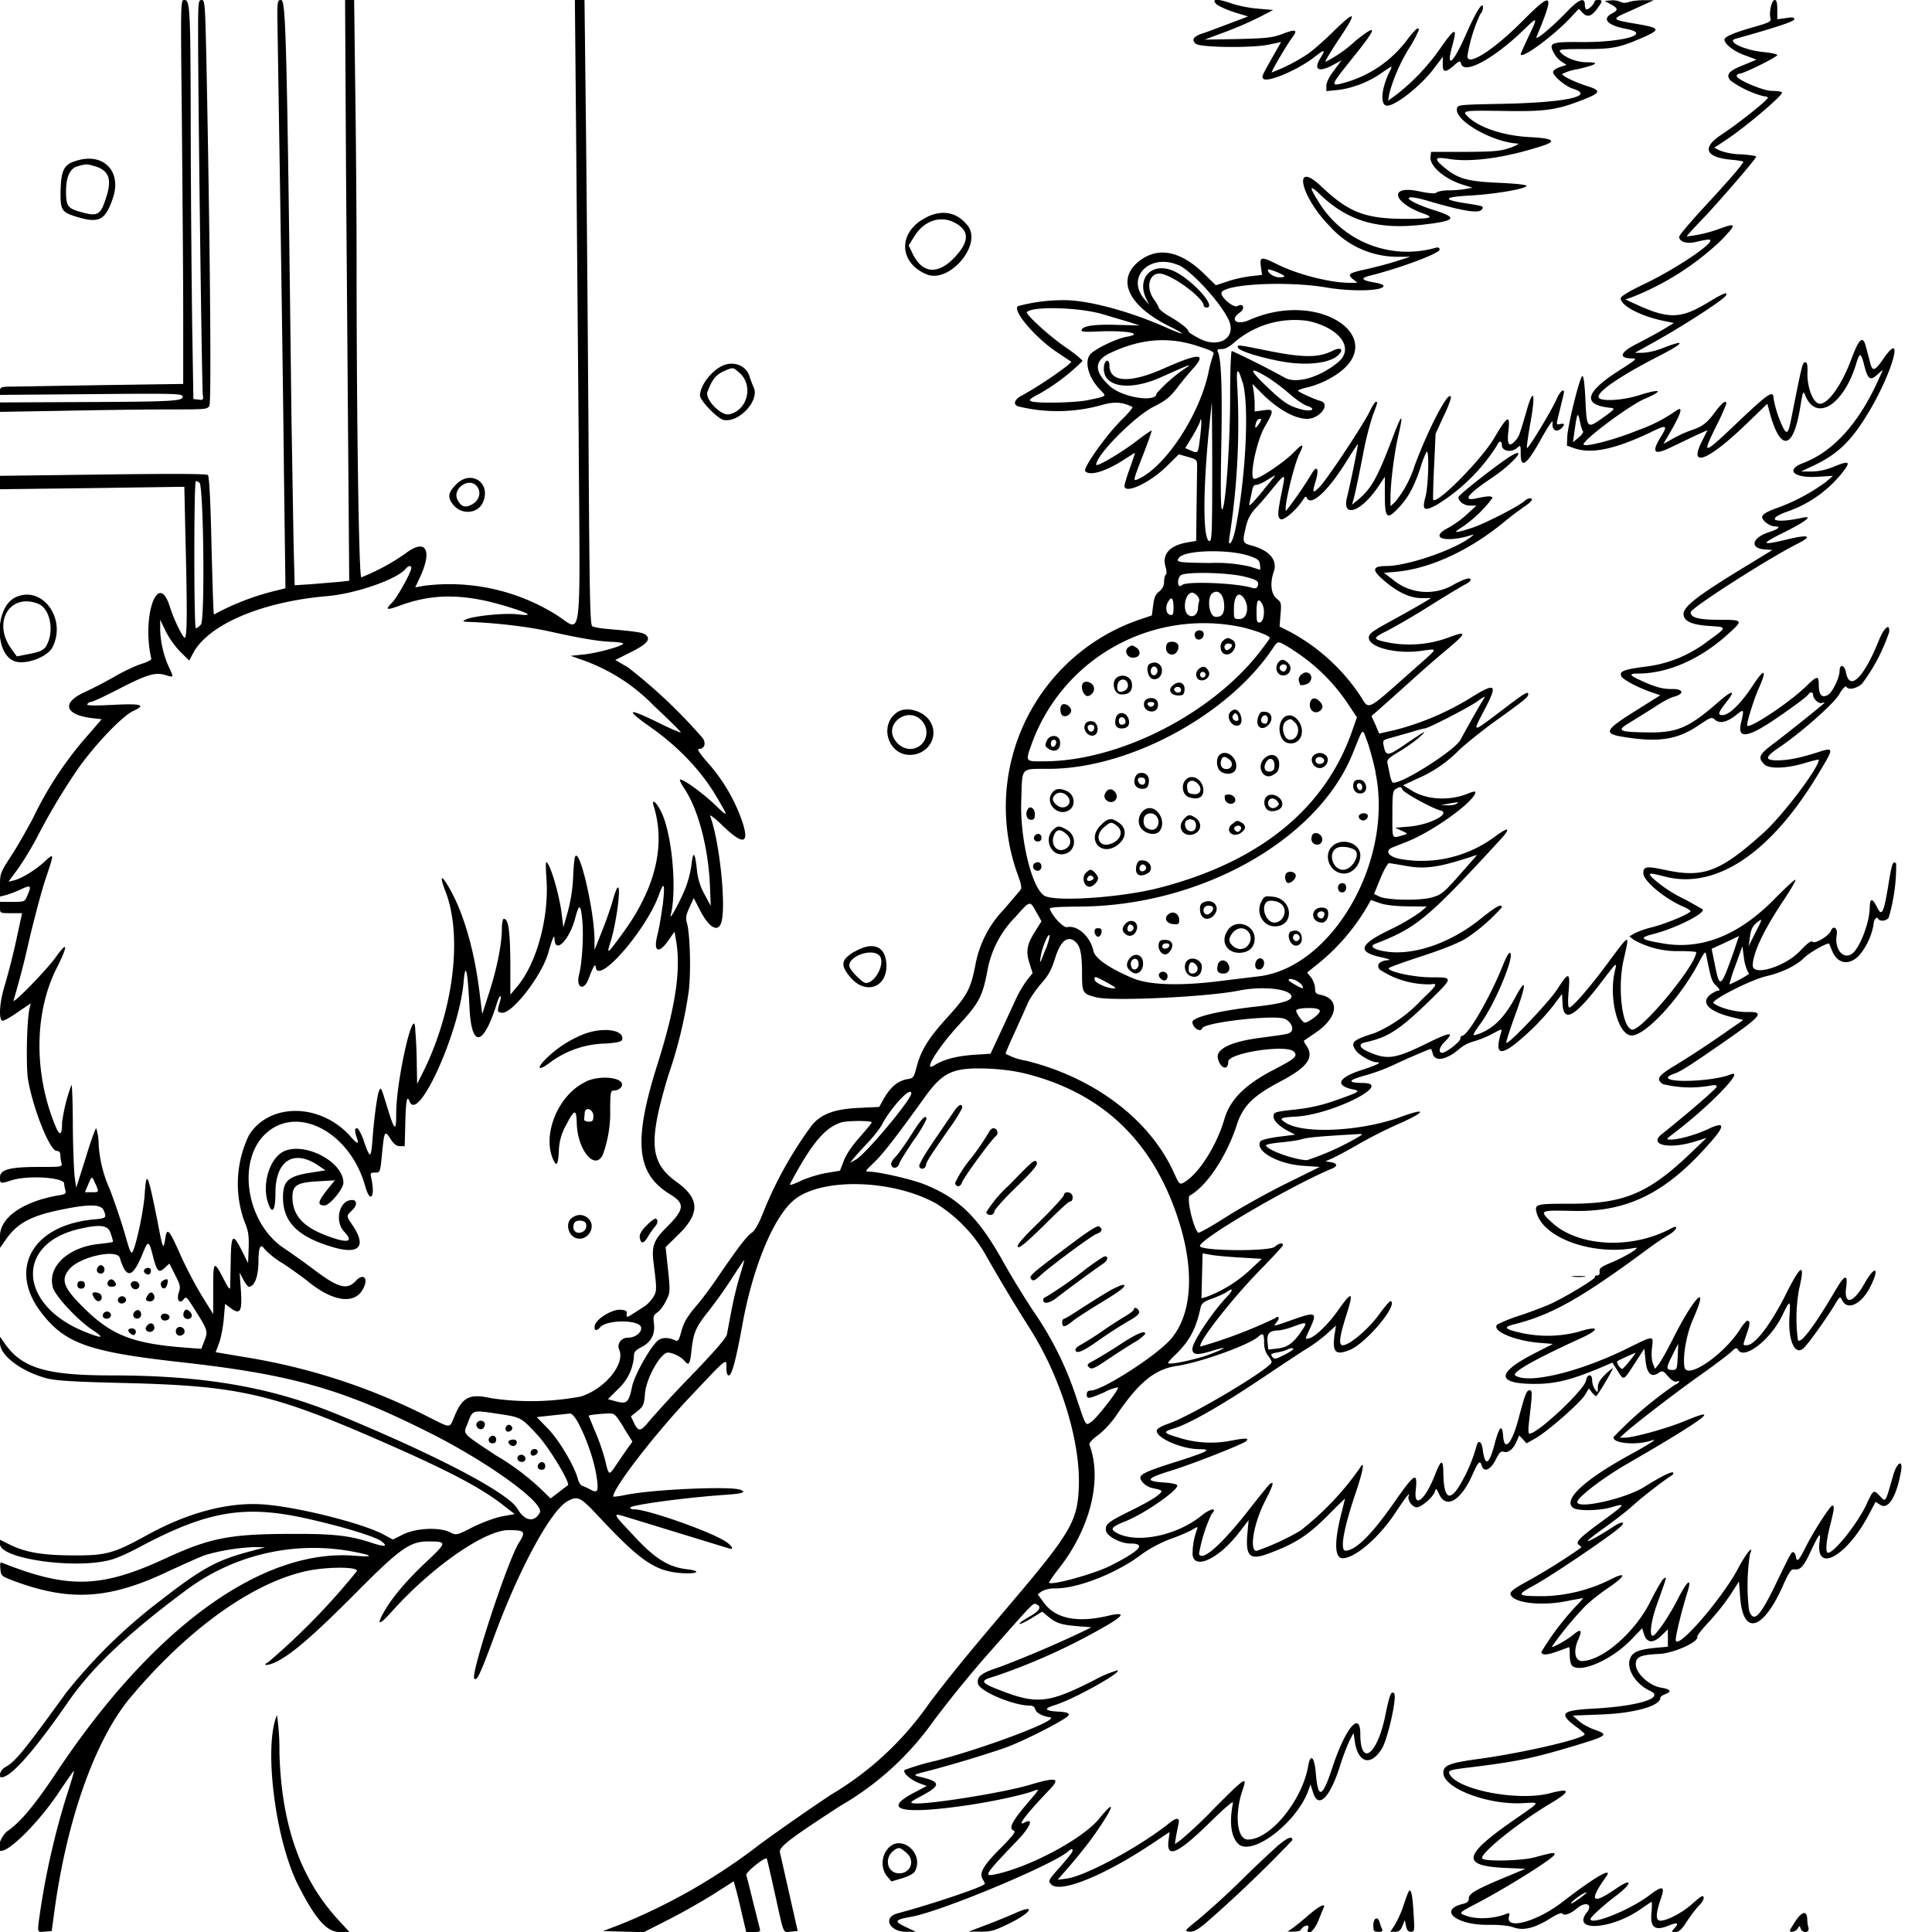 <svg xmlns="http://www.w3.org/2000/svg" id="svg" width="1024" height="1024" version="1.1">
  <path fill-rule="evenodd" d="M96.4 64.3c.3 35.3.7 81 .7 101.7v37.5l-41.8.6-48.5.8c-6.2 0-6.8.3-6.8 2.3v2.1l48.2-.4c43.8-.4 48.3-.3 48.6 1.2.5 2.5-5 2.8-53 3l-43.8.2v5l34.7-.6c19-.4 43.8-.7 55-.7 19.4 0 20.3 0 21.3-2 1.1-2 .3-88.2-1.6-182.7-.7-30.5-.8-32.3-2.5-32.3-1.8 0-1.9 1.1-1.9 18 0 34.4 2 188.5 2.5 191.3.4 2.6.2 2.8-2.3 2.5l-2.7-.3-.6-37c-.3-20.3-.7-65.6-.8-100.5-.1-70-.3-74-3.4-74-2 0-2 .3-1.3 64.3M147 8.8l1.5 95.2c.7 47.6 1.7 113.8 2 147.2l.8 60.6-4.4 1.1a135 135 0 0 0-33.5 12.8c-.3-.2-.8-16.7-1.3-36.6-.5-23.2-1.2-36.6-1.9-37.3s-17.4-.8-55.6-.3l-54.6.7v7.1l48.8-.6 48.9-.7.6 27.2c1 39.3.9 52.8-.4 52.8-1 0-5.8-9.7-7.9-16.5-6.2-19.7-15 5.1-9.8 27.6.2.6-2.2 1.9-5.3 2.8-3.1 1-9.6 4-14.5 6.9a238 238 0 0 1-15.4 8c-12.5 5.6-10.8 12 3.6 13.8l5.3.6-6.2 7.2a191 191 0 0 0-30.2 45.2c-3.7 7-9.2 16.6-12.2 21-5 7.7-5.3 8.6-5.3 14.4v6.2l2.8-.7a58 58 0 0 0 8-3c5.6-2.6 6-2.3 3.8 3-1.5 3.5-1.5 3.5-8 3.5H0v3c0 3 0 3 5.8 3h5.9l-3.3 15.3a363 363 0 0 1-5.9 23c-2.8 8.9-3.4 18.7-1 18.7.7 0 4.4-2 8-4.6l6.8-4.6-.7 2.9c-1.4 6.2-1.9 31-.7 37.7C17.6 588 26.5 610 30 610q2 0 2 2.3c0 1.2.3 3.1.6 4.2.5 2 0 2-11.8 2C5.1 618.5 0 619.9 0 624c0 3.5 0 3.5 6.4 1.5 8.8-2.7 27.6-1.4 27.6 1.8 0 .7.3 2.2.6 3.4.5 1.9.1 2.3-3.2 2.8-19 3.2-31.4 11.7-31.4 21.6v6.3l3.3-4.7c6-8.5 13.4-12.4 29.4-15.6 14.6-3 21-2.9 22.3.5 1.6 4 1.4 4.1-6 4.8-31.7 3.2-44.6 26-27.5 48.8C34.2 712 46.5 716.5 96 722c58.4 6.5 85.3 14.1 131.3 37.2 31.2 15.6 61.5 37.5 58.8 42.5-2.8 5.4-8 4.6-11.8-2-5-8.5-42.4-28.2-95.3-50-35.3-14.5-70.8-20.7-119.8-20.7-35.4 0-48.2-4-57.4-18L0 708.5v3.2c-.2 6.7 11.5 15.4 25 18.9 4.9 1.2 14.4 1.8 39.9 2.4 63.3 1.5 80 5.5 145.6 34.6 29.2 13 45.1 21.5 56 30l6.3 4.9-6.7 1.2c-3.9.8-10.4 3.2-15.5 5.7-8.6 4.4-8.7 4.4-12 2.8-5.5-2.9-18-2.3-24.8 1l-5.6 2.8-4.4-2.4c-11-6.2-48-15.4-65.5-16.3-18.2-1-39 4.6-60.1 16.2-18.2 10-21.9 11-39.8 10.9-16.4-.1-25.2-1.7-33.6-5.9L0 816.1v2.3c0 8 41.3 13.6 59.5 8.1 2.8-.8 8.8-3.5 13.5-6 37.3-20 57-23.2 91.5-15.2 19.2 4.4 34.7 9.3 37.8 11.7q5.4 4.3-6 .5c-11-3.6-19.9-4.6-41-4.5-33.5 0-44 2-68.7 13.5-33.2 15.2-50.6 15.6-85 2-1.5-.7-1.7-.3-1.4 3 .3 3.7.5 3.9 6.8 6.3 30 11.2 51 10 82.7-5.2 8.7-4 17.6-8 19.8-8.6a111 111 0 0 1 25-4l6 .1-7 1.9c-18.4 4.8-26.2 9-48.3 26.2a281 281 0 0 0-50 48.8C12.4 928.5 8 933.8 2.8 936.6c-2.5 1.3-4 5.4-2 5.4 5 0 17.4-14 35.7-40.5 12.6-18 31.2-35.7 62.3-58.8a113 113 0 0 1 85.5-20.8c13.1 2.3 15.2 3.6 4.1 2.7-49.3-4.2-107.4 37.9-158.6 115-11.3 17-19 26.2-25.7 30.8C.4 973-2.3 981 .6 981c4.8 0 20.2-15.5 30.3-30.6 4-6 7.7-11.3 8.2-11.8s-1.4 6-4.1 14.2a412 412 0 0 0-13.4 58.3c-2 14-2.2 13 2.1 12.7l3.7-.3 1.3-9.5c6.6-49.5 21.8-92.2 40.6-114.5 30.8-36.6 65.1-61 94-67 11.1-2.2 27.1-2.1 25.8.3a365 365 0 0 1-46.7 48c-4.2 2.3-.2 2.2 4.4-.2 8.3-4.2 19.6-14 41.7-36.2 23.3-23.5 28.8-27.4 38.2-27.4 10.4 0 10.4.3-.6 10.7q-15.8 14.8-22.5 26.5c-4.4 7.6-2.6 7.5 4.3-.3 21-23.4 49-42.9 61.6-42.9 8.7 0 9.3.7 5.6 6.6-6 9.4-25.9 70-23.7 72.1 1.4 1.4 3-2 10.7-22.8 13.3-36 30.2-67 39-71.4 5.3-2.8 6.6-2 16.7 8.8 21.8 23.3 29.7 28.6 43.7 29.5 8.6.5 10.5-1.2 2.3-2.1-9.5-1.2-16.7-5.6-27.5-17.3-12-12.7-12-12.7-4.1-10.3l54.2 16.6c3.3 1 1.2-2-3-4.4-10-5.7-40.6-16.3-47.1-16.3q-2.1 0-2.3-.9c0-1.4 29.5-5.4 50.3-6.8 9.2-.6 11.6-1.4 8.1-2.7-5.3-2-47-.2-61.1 2.8-3.5.7-6.3 1-6.3.8 0-4.5 21.7-32.7 40.8-52.9 20.2-21.4 19.2-20.5 19.2-15.4q0 4 1.3 4.1c1.6 0 3.8-8.3 7.2-27 5.7-31.3 17-58.1 28-66.5 14.9-11.4 51.7-10.3 74.5 2.3a78 78 0 0 1 25.5 25.7 936 936 0 0 0 24.5 40.9c16.2 25.6 26.7 59.5 25.8 83.6-.7 18.5-4.2 24.4-38.3 64.5-20.8 24.5-30.2 36-41 50.3a167 167 0 0 1-52 48.4c-12.1 8-29.2 20-38 26.5a313 313 0 0 1-74.2 42.5l-8.7 3.3 10.8.3 10.8.3 12.6-6.4c7-3.5 17.7-9.6 24-13.5l11.1-7.1 1 3.7c.6 2 2.1 8 3.3 13.4l2.3 9.8h3.9c3.5 0 3.8-.2 3.2-2.2l-3.6-14.3c-1.6-6.6-3.1-12.7-3.5-13.6-.5-1.4 10-9.9 10.9-8.8.2.2 2.2 9 4.5 19.4 4.8 21.7 4 19.7 8.4 19.3l3.5-.3-4.4-19.5-5-22.1c-.7-2.9 4.7-7 31.9-24.7a156 156 0 0 0 49.6-45.2 631 631 0 0 1 26.7-33c27.1-30.7 25.8-29.4 27.7-28.7q4.6 1.9-3.9 6.7c-3 1.7-5.4 3.4-5 3.7.2.3 3-1 6.3-3l5.7-3.5 3 2.5c4.3 3.6 7.1 4.5 15.6 5.2l7.5.6-4.5 2.2a604 604 0 0 1-44 18.8c-10 3.2-12.5 5.2-11.6 9 1 4 18.8 11.5 27.4 11.5q2.4 0 2.9 2c.5 1.8 3.7 3.6 7.8 4.2 6 1-33.5 16-60.3 23a132 132 0 0 0-16.7 4.9c-1.3 1.3 2.7 5 7.6 7l4.1 1.5-5.3 2.8c-19.2 9.7-9.3 12.6 25.6 7.6 14-2 30.8-5.6 37-8 2.4-1 2.2-.4-2.2 4.7-10.3 12-12 15.4-8.8 16.7 1 .4-1 3-7.5 9.5-9 9.1-11.2 13-9.1 16.2q1 1.7 1.1 2.3c0 1.4-26.9 10.5-46.2 15.7-8.3 2.2-4.3 10 5 9.8h4.7l-5.3-2.5c-6.5-3-6.1-3.9 2.4-5.4 16-2.7 76.6-28.1 83.9-35 1.6-1.6 2.6-1 1.6.8-.5 1-3.5 4.6-6.5 8-6 6.7-6.2 7.2-4.4 9 4.8 4.8 28.3-4.8 54-22l8.7-5.8-.6 4.9c-1.1 9.6 5.4 6.4 23.4-11.4 6.7-6.5 11-10.2 10.8-9-2 10.2-1.1 17.9 2.7 21.7 7 7 30.3-10.4 37-27.5l1.4-3.9 1.3 4.1c2.7 9.1 8.8 3.3 14.2-13.5a124 124 0 0 1 5.2-13.9l2.1-4 .7 4.6c1.7 11.6 8.7 13.2 14.5 3.4 3.1-5.4 8-27.4 6.3-29-1.5-1.5-2.4.6-4.8 12.4-4.3 20.5-13.1 26.7-13.1 9.1 0-12.6-8-3-14.9 18.1-5.3 16-7.5 16.7-8.7 2.7-.7-8.6-2.8-10.7-4-4-3 18.2-20 39.2-32 39.2-5.8 0-7.2-13.4-2.8-26.3 2.6-7.5 1.5-6.8-14.3 9a242 242 0 0 1-18.2 17.3l-3.4 2.4.7-4.5 1.3-6.6c.7-3-1.3-3-4.7-.2-15.5 12.5-44.5 28.2-54.7 29.6l-4.7.6 6-6.9c3.3-3.8 8-9.6 10.5-12.9 12-16.2 16.3-25.8 5.6-12.7-8.7 10.8-37.2 26-55.5 29.7-6 1.2-5.2 0 12.2-18.2 6.8-7.1 8.7-12 3.6-9.3-4.3 2.3.7-4.3 13.8-18 5.3-5.7 2.8-6.1-11-2-14 4.2-54.4 10.6-61.3 9.8-2.6-.3-2.2-.7 4.6-4.3 10-5.4 9.5-7.3-2.6-10-2.6-.7-1.9-1 6-3a643 643 0 0 0 39-11.7c9.9-3.3 35-16.1 35-17.9 0-1-1.5-1.5-5.5-1.7q-11.2-.6-1.8-3.5c9.8-3 35.8-17.5 33.1-18.4a60 60 0 0 0-12.5 5.3c-25 12.6-30.5 13-52.2 4.3-7.9-3.2-8-4.3-.4-6.4a327 327 0 0 0 57.7-26q17-9.6 2-6c-16 3.7-27.5 1.4-33.6-7L550 845l2.2-1.6a15 15 0 0 1 7.2-1.5c12 0 32.5-8.1 45.6-18 4-3 9.7-6 14.8-8 4.6-1.6 10-3.9 11.9-5 3-1.8 3.3-1.8 2.8-.4a37 37 0 0 0-2.4 13.5c.8 8.2 13.7 2.3 24.3-11.3l5.4-7-.6 6.5c-1.2 12.8 1.1 15 11.2 11.2 14-5.2 20.5-9.4 30.8-19.6 5.3-5.4 9.7-9.6 9.7-9.5L711 802c-3.9 15.2-3.7 23.9.6 23.9 6.5 0 19-10.7 27.5-23.4 6.4-9.6 8.5-12.2 7.5-9.5-.7 2.2 2 5.9 4.3 5.9 2.4 0 8.7-5.4 9.6-8.3.6-2 .8-1.8 2.3 1.4 3.7 8 11.5 3.4 17.6-10.3 3.2-7.2 4-8 5-4.7 1.2 3.6 4.7 2 7.4-3.4 1.9-3.8 2.7-4.6 4.3-4.1 2.4.7 5.1-1.6 6.8-5.7l1.3-3 1.9 2 2 2.2 4.6-2.6c6.2-3.4 23.9-18.9 26.4-23.1l2-3.4 1.8 2.3q1.7 2 2.3 1.7a129 129 0 0 0 8.7-14.6c0-.4-1.8 1-4 3.1-2.9 2.8-4 4.7-4 7 0 2.8-.1 2.9-1.5 1-.8-1-1.5-3.1-1.5-4.7 0-3.7-2.6-3.7-3.3.1-1 5-25.6 28.1-30 28.1q-.8-.2-.3-5.2c2-17.1 2-17.8.3-17.8-1.5 0-2.4 2.4-5.7 14.9-3.5 13.3-7.6 18-8.2 9.3q-.8-9.7-4.4 3.8-4.5 17.3-6.4 3.6c-.6-5-2.6-5.7-3.5-1.4a83 83 0 0 1-9.5 21.4q-7.6 11.3-7.9-7.9c-.1-7.5-1.2-7.2-4.5 1.3-5.4 13.6-11.3 18-10.1 7.6 1-9.7-.6-8.7-11.3 6.6q-17.8 25.6-25.9 25.8c-3.2 0-1-12 5.4-30.8 4-11.9 5-18 2-12.8a153 153 0 0 1-31.4 33A131 131 0 0 1 666 822c-4 0-1.5-14.7 4.5-26.4 4.3-8.4 5-10.6 2.7-9.2-.5.3-5.3 6.2-10.7 13.1-14.6 18.8-25.4 28.5-27 24.1a82 82 0 0 1 6.6-21c3.5-3.8-.6-3.2-5.4.8-13 10.5-33.8 14.8-44.6 9.2-4-2.2-3.3-3.2 4.9-6.5 10-4.1 27-16 27-18.7q-.2-1.1-6.5-1.6c-11-.7-10.2-2.2 3.1-6.3 11.7-3.6 38-14 39.8-15.6 2-1.8-.2-1.8-8-.3a56 56 0 0 1-28.2-1.8c-7.8-2.3-8-2.9-1.7-4.8 7.9-2.4 25.3-12.4 45.3-25.8 11.2-7.5 22.6-15.1 25.5-16.8a80 80 0 0 0 10-7.5l4.8-4.3-.7 4.5c-1.4 9.6.4 11.5 8 8.4 8.7-3.6 25.5-23.6 21.8-25.9-.5-.3-3.2 2.9-6.2 7-5.5 7.7-15.7 16.4-19.3 16.4-2.3 0-1.8-4.3 1.9-16 4-12.5 3.1-13.1-4.1-2.9-5.3 7.6-12.2 14.3-15.5 15.2-2.5.6-2.5 1 .6-5.8 3.4-7.5 2.6-8.1-6.7-5-13.3 4.7-13.4 4.8-11.4 2.5s1.4-4-.7-2.3a255 255 0 0 1-39.5 15c-1.8-1.8 17.2-26.1 32.7-41.7 6-6.2 11-11.6 11-12 0-1.6-2.2-1.1-4.3.8-2.9 2.6-39.7 2.3-39.7-.4 0-3.8 47.8-31.7 69.9-41 3.3-1.3 3-2.8-.5-3.4l-2.9-.5 3.3-1.4c1.8-.8 8.3-4.2 14.3-7.7a250 250 0 0 1 20.7-10.5c14.8-6.4 16.1-9.2 1.9-4-20.6 7.6-50.9 9.3-60.9 3.4-4.2-2.6-3.6-3 5.5-3.5 19.4-1.3 51.8-17.8 34.9-17.8q-12.3-.2 1-3.9a99 99 0 0 0 15.3-5.6c6.7-3.2 19-8.5 19.9-8.5.2 0 .7 1.1 1 2.5 1.2 4.6 7.6 3.2 14.6-3a20 20 0 0 1 7-3.5 55 55 0 0 0 9.9-4c5.2-2.8 5.3-2.9 4.7-.7-4.1 13.6.6 13.1 16.3-1.8 3.5-3.3 8.5-8.8 11.2-12.3l4.8-6.4.3 5.4c.6 10.3 6.7 6.7 21.6-13 7.2-9.4 7.3-9.5 6.1-4.5-3.3 14.1 1.5 33.3 8.5 34.1s25.6-19 35.8-38.2c3.2-6.1 3.7-6.7 4.1-4.6 2.6 13.1 3 14.4 5.5 16.6q2.5 2.5 1 2.4c-.8 0-2.7 1-4.2 2.1-5.4 4.3-1.1 8.9 11.2 12l6.2 1.5-13.7 9.5a513 513 0 0 1-22.3 14.5c-9.2 5.5-10.5 7.4-6.6 10a60 60 0 0 0 24.6.9c3.3-.6 4.1-.4 3.8.6-.3 1.2-17.4 15.8-29 25-7.2 5.7 3.6 8.2 17.4 4l6.3-2-7.5 7.2c-23 22.2-36 27.7-64.7 27.7-18.1 0-19 .2-17.9 4.6 3.4 13.6 29.9 23 52.1 18.8 3.9-.7-5.3 4.9-13.5 8.2-4.4 1.9-5.4 2.7-5.2 4.4q.3 2-1.3 2-1.5.1-1.1.8c.5.8-12.5 8.8-22.1 13.6-3 1.5-10.5 4.4-17 6.6a84 84 0 0 0-12.7 5c-3.3 3.3 8.7 8.5 22 9.7l7.5.6-9 4.6c-21.2 10.7-21.4 16.6-.6 16.6 10.7 0 18.9-2 34.1-8.3l7-3 2.8 4.4c3.3 5.3 3 5.4 9.2-4.2l4.9-7.6.6 5.7q1 10.9 6.6 7.4c2.5-1.6 2.7-1.5 5.5 1.7 1.7 2 3.5 3 4.4 2.7 2.3-.9 1.6.7-.9 1.7a207 207 0 0 0-32.5 27.7c-.5 3.4 12.2 4.5 20.5 1.7 3.3-1.1-1.5 2-11.7 7.6-24.4 13.4-35.6 23.8-30.3 28.1 2.2 1.9 14.4 1.7 21-.4 7.4-2.2 6.7-1.3-6.4 8.2-11.7 8.6-13.6 10.7-11.2 12.1q1.1.8.9 1.3a331 331 0 0 1-27.2 17.1c-10.3 5.6-11.5 6.8-9.3 9 3.8 3.7 17.6 4.7 30 2l7.5-1.4c.2 0-1.4 2-3.7 4.3a144 144 0 0 0-18.3 24.2q0 3 9.2-.5l5.5-2c.2 0 .3 2 .3 4.3 0 2.4.5 4.8 1.2 5.5 4.2 4.2 20.6-2.8 30.8-13.2l6.4-6.6 1 3.3c1.5 4.6 4.9 4.8 9.2.6l3.4-3.3v9.2l-6.7.6c-8.9.9-11.9 2.2-13.3 5.6-2.2 5.4 2.9 13.7 10.6 17.2 8 3.7-6.2 8.1-30 9.4-17.2.9-18.8 2.6-8.8 9.9 2.2 1.6 4.1 3.3 4.1 3.6.3 2.3-31 9.6-54.9 13-16.7 2.2-20 3.5-20 7.5 0 8.2 23.7 17.2 42.4 16.1 9.2-.5 9.6-1.2-5.5 9.3-26.4 18.4-27.4 23.8-4.9 25l11.5.5-10.5 4.4c-15.6 6.5-19.5 8.7-19.5 11.3 0 1.6-.8 2.4-3.5 3-12.8 3.3-2.9 11.2 13.7 11q9-.1 13.4 1.3c5.3 2 11.5.4 19.9-4.9 3.3-2.1 5.7-3 6.1-2.4.9 1.4 4.3.2 7.7-2.7 4.7-4 8.7-2.2 5.2 2.2-8.1 10.4 13 9 28.4-1.7 3.1-2.2 5.9-4 6-4 .2 0 .2 2.7-.1 6-.7 7.6 1.8 9.5 8.9 6.7q7.2-3 3.3 1.3c-1.8 2-1.7 2 .6 2 1.8 0 3.3-1.4 6.1-5.8 2.1-3.2 5-6.9 6.3-8.2 2.4-2.3 3.3-5 1.7-5-.4 0-2.8 1.8-5.2 4-5 4.6-13.3 9-16.9 9-2.7 0-2.6-3.7.4-12.3 2.1-6.2.5-6.4-6.8-.8-10.2 7.6-30.7 15.8-30.7 12.2 0-1 7-7.4 13.8-12.5 8.5-6.5 8.5-9.6-.1-3.7q-19.5 13.5-5.5-6.1c4.2-5.8-5.9 0-22.7 13-13.7 10.7-30.7 15.4-28.7 8q.8-2.5-1.4-1.4c-7.4 2.9-17 3-22.6.5-2.4-1-2.2-1.3 6-5.6 17.6-9.2 42.2-24.7 42.2-26.5 0-1.1-1.3-.9-10.5 1.6-6.9 1.9-26.2 2.3-27.8.7-2-2 17.3-17.8 35-28.6q18.1-10.6.6-6c-16.2 4.2-47.5-1.5-52.7-9.7-1.5-2.5-1-2.7 12.5-4.3 21.8-2.7 31-4.6 48.4-9.7 23.2-6.9 23.7-7.2 15.5-10.1-2.8-1-6.5-3-8.2-4.6l-3.2-2.8 15-.6c17.4-.6 31.4-4.5 31.4-8.8q.2-1 2.5-1.9 5.6-2.2-2-3.5c-6.2-.9-13.5-7.6-13.5-12.4 0-4 2.4-5 12.6-5.5 7.5-.4 21-6.4 20-9.1-.2-.5 2.6-4.1 6.2-7.9a125 125 0 0 0 11.2-14.1l4.7-7.3.6 8c1.4 20.7 11.7 18.4 22.3-4.9 3.7-8.3 4.7-9.7 6.5-9.5 3 .5 4.9-1.5 8.5-9.3 4.7-10 5.6-11 4.8-5.3-2.3 17 14.4 7.8 26.1-14.4l3.6-6.8 2.5 1.6c4.2 2.8 8.6-4.3 11-17.9 1.1-6.4-2.1-4.8-4.1 2-4.4 15.4-3.9 14.7-7.5 10.8-2.9-3-3.2-2.9-6.8 5-4.7 10-17 25.5-20.3 25.5-1.5 0-1-6.3 1.1-14.5 2.2-8.6 2.4-10.5 1.2-10.5s-10.5 14.5-14.3 22.3c-3.5 7-4.6 8-5 4.7q-.5-2-1.4-2.3c-1-.2-1.2.1-10 18.3-8 16.3-11.2 19.3-13.5 12.4a110 110 0 0 1 .5-29.6c2.4-5.8-2.1-.4-6 7-8.3 16-32.5 44-33.3 38.6-.3-1.8 3.2-16 6.2-25.6 2.5-8 0-6.3-4.9 3.3-4.8 9.5-11.9 19.9-13.5 19.9-2 0-.9-8.3 2.6-17.7 5-14 5.1-14.1 3-12.4-.9.8-3.9 6-6.7 11.6-8 16.3-25.1 31.4-36.2 31.9-4 .1-5-5.3-2.1-11.6q3.3-7.4-2.7-2.4c-3.2 2.7-10.8 7-11.4 6.4a185 185 0 0 1 17.3-21.1c2.6-2.7 8.5-7.4 13.2-10.5 8.4-5.7 9.3-8.4 1.3-4.4a84 84 0 0 1-35.6 9.2c-15 0-15.4-.4-5.5-5.8 8.3-4.5 38.2-24.6 44.8-30.2 4.3-3.6 2-4.1-3.1-.7-5.7 3.8-13 7.9-13.4 7.5-.3-.2 3.7-3.4 8.8-7s11.8-8.8 14.8-11.5c5-4.6 16.4-13.4 20.5-16q1.7-1 1.2-1.8c-.7-.8-6.9 2.3-15.3 7.6-9.8 6.2-35.5 12-35.5 8 0-2.4 13.7-12.9 26.4-20.2 40.5-23.4 51.1-31.3 31-22.9-9.8 4.1-27.6 9-32.4 9h-2.5l3.1-2.8c6.5-5.7 25.5-20.3 38.8-29.8 7.7-5.4 15.3-11.2 17-12.7 2.5-2.4 3-2.6 3.8-1.3 3.1 5.6 17.2-5.3 23.3-17.9 4.2-8.7 4.6-8.7 4-.5-1 13 2.7 21.8 7.4 17.6 2.5-2.2 13-17 16.7-23.3 2.6-4.3 2.7-4.4 3.8-2.1 2.8 5.7 10.4 2 15-7.4 5.1-10.2 2.4-11.4-3.2-1.5-6 10.7-11 11.7-9.7 2q1.5-10.6-5.2.8c-11.7 20-19.5 30.2-20.4 26.9a87 87 0 0 1 .6-26.5q5.1-21.5-6.5 1.6c-8.3 16.7-16.8 27.9-21.2 27.9-2.2 0-2.2.5.1-6.3 1.8-5.1 1.8-6.7 0-6.7a22 22 0 0 0-4.1 5.3c-9 13.4-27.8 26-29 19.3-1-5.5 1-17.5 4.6-25.5 8.9-20.2.6-12-10.7 10.5-3 6-6.4 12-7.5 13.4l-2 2.5-1.2-3c-.6-1.7-.8-5-.4-8.2.8-6.6 1.1-6.6-12.3 0-25.4 12.7-52.9 19.4-60.1 14.8-2.4-1.5 9.8-8.4 34-19.5 11.4-5.1 10.7-7.3-1-3.6a65 65 0 0 1-30.2.4c-8.5-1.9-9.4-3-3.8-4.4 20-5 35.5-13.6 71.4-40.2 3.5-2.6 8.4-5.9 10.9-7.3 4.4-2.6 5.5-5.7 1.2-3.4-20.8 11.2-49.1 9.8-63.1-3.1-7-6.5-6.7-6.6 10.7-6.2 29.5.8 50.2-9.6 74-37.2q10.8-12.3-1.9-6.2c-6.4 3-15.4 5.6-19.8 5.6-2.8 0-2.8 0 2-3.7 18.5-14 38-34.2 29.6-30.8-8.5 3.5-33.2 4.7-33.2 1.6 0-.5 1.5-1.4 3.3-2 3.4-1.2 7-3.4 23.2-14.6 23.7-16.3 25.4-18.4 15.3-18.1-6 0-14.3-2.1-17.6-4.7-1.8-1.4 19.7-12.4 28-14.3s16-5.7 20-9.7c2.9-2.9 12.7-8.4 13.3-7.5l1.5 3.6c2.8 7.1 9 8.2 14.4 2.6a35 35 0 0 0 7.6-16.2c0-2.5 1.6-4.7 2.4-3.3 1 1.6 4.1 1.4 5.6-.4a96 96 0 0 0 4-28.8c-1.7-1.8-2.3-.2-4.4 13-2.3 13.6-3.3 15.3-5.9 9.8q-3.5-6.9-3.7.3c0 8.2-5.4 22-9.5 24.8-4.8 3.1-9.3-2.7-8-10.2.7-3.5-1.9-5.2-3.1-2-1 2.6-8.4 7-9.6 5.8-.8-.8-2.6.5-6.7 4.8-8 8.4-25.1 13.6-25.1 7.7 0-6.4 5.8-18.7 16-34 4-6 7-11.1 6.6-11.4-.3-.3-5.4 4.4-11.3 10.4q-28.6 29-59.7 23.2c-11.5-2-12.1-2.9-3.7-5 11.4-3 27.4-11 25.5-13l-8.9-5a71 71 0 0 1-17.9-11.8c-2.3-2.6-1.4-2.6 6.8-.5 27 7 56-12.3 81.1-54 8.8-14.6 8.8-14.7-.3-11.8-9.5 3-15 4.1-21 4.2-6.8 0-6.8-1.6 0-6.3 12-8 29.3-23.3 32.5-28.5 1.7-3 3.4-4.8 3.8-4.3 1.1 2 5.3 1.2 8.4-1.5a97 97 0 0 0 14.4-27.4c.4-4.9-2.6-2.5-5.3 4-8.1 20.3-15.7 27.7-17.6 17.4-.8-4.2-3.4-4.6-3.4-.6 0 3.3-3.8 11.2-6.1 12.5q-4.7 2.7-4.9-4.8c0-5.7-.6-5.7-7.4.9-9 8.6-30.6 22.8-30.6 20 0-2.3 3.7-13.9 6-19.2 4.8-10.5 3.3-11.5-2.9-2S916.6 379 913 379c-2.8 0-2.4-1.2 2.1-7 5.3-6.6 3-6.4-4.8.5-15.2 13.2-21.4 15.9-36.8 15.7-15.7-.2-17-.9-9.7-5.2l13-8.1c3.8-2.6 8.5-5.2 10.4-5.6 5.9-1.6 5-4.3-1.3-4.1-4 0-7.3-.7-13-3.1-9.3-4-10.4-5.1-4.7-5.1 16.2 0 34-8 49.1-22.2 6.5-6 6.3-6.3-6-6.3-11 0-15.2-1.1-15.2-4 0-2.2 41.4-28.7 56.8-36.4 8.1-4.1 5.8-5-6-2.1-13.8 3.3-14 2.4-1-4 12-6 15.4-9 9-7.5-14 3-19.2 1.1-8.6-3a64 64 0 0 0 29.2-19.8c5.9-7.2 5.2-8-3.9-4.2q-6 2.4-11.5 2.4h-5.5l5.3-2.5c14-6.4 21.3-13.4 31-29.7 12.4-21 18.5-43.5 7.5-27.8-4.8 7-6 7.2-7.2 2.2l-2.2-8.2c-1.6-6.4-3.6-4.7-7.8 6.6-4.9 13.2-12.1 23.5-16.6 23.5-3.5 0-6.9-8.6-6.6-16.7.1-4-.2-5.3-1.2-5.3-1.4 0-1.7 1.2-6.7 26.4-2.1 11-2.6 12-4.6 9.1A59 59 0 0 1 940 211c0-4.2-2.7-2.5-15.8 9.8-22.2 21.1-22.4 21.2-14.7 5.3A120 120 0 0 0 915 214q-.2-3.3-5.9 4.3c-4.4 6-6.8 7.8-12.6 9.7a62 62 0 0 0-9.5 4.3l-5.4 3 2.6-4.4q10.5-17.8 4-13.1a82 82 0 0 1-20 10.2c-11.5 4.8-27.5 9-28.8 7.7-1.6-1.6 23.9-20.7 32.3-24.3 10.5-4.5 8.7-5.6-3-1.9-8.4 2.7-20 3.4-21.3 1.3-1.7-2.6 10.8-11.3 31.9-22.1 13.7-7 14.7-9.2 2-4.2a36 36 0 0 1-10.6 2.5h-4.2l7-3.9c15.7-8.5 39.6-23.8 41.2-26.4q2.3-3.5-8.4 3c-15.2 9.4-21.5 9.7-39.2 1.6l-5.6-2.6 3-1a146 146 0 0 0 47.4-30c8.5-8.7 8.6-9.7.4-6.8a71 71 0 0 1-18.3 4.4c0-.3 4.2-4.9 9.3-10.2 8.5-9 26.8-30.2 27.5-32 .2-.5-3.4-1-8-1.3a34 34 0 0 1-11.2-2l-3-1.5 6.5-4.3c11-7.4 30.2-23.8 29.4-25-.3-.5-2.5-.8-5-.8-4.9.1-20.1-6.4-19-8.2q.6-.9 1.7-1c2 0 19.8-8.8 19.8-9.8 0-.5-3.2-1.2-7.2-1.6-9.9-.9-20-5.6-15-7 21.3-6 31.2-9.2 31.2-10.4 0-1-1-1.2-4.5-.6l-4.5.6v-5c0-3.8-.4-5.2-1.4-5.2-1.6 0-3.1 6.8-2.2 9.8.5 1.6-.7 2.2-9.1 4.6-10.5 3-15.3 5.1-15.3 6.6 0 2.3 5 6.3 10.8 8.3l6.2 2.3-7.2 3c-7.6 3-9.2 5-6.6 8.1a53 53 0 0 0 17.5 8.3q2.1.1 2.3.8c0 1.2-16 14-24.8 19.7-10.5 7-8.2 12 5.8 13.2 3.3.3 6 .8 6 1 0 1.1-7.9 10.2-20.7 24-7.3 7.9-13.3 15-13.3 15.8 0 2.7 4.3 4 9.4 2.6 2.5-.6 5.3-1.1 6.2-1.1 5.6 0-15.6 14.6-33.8 23.4q-12.6 6-12.8 7.7c0 3.9 10.5 9.4 22.4 11.9l5.8 1.2-5.8 3.5c-3.2 1.9-9.3 5.2-13.6 7.4-9.5 4.8-10.3 7.9-2 7.9 2 0 .5 1.2-6.4 5.6q-29.3 18.3-5.4 20.6c2.2.3 1.6.9-4.4 5.2-8.5 6-8.6 6-9.3-9.8-.4-8-1-12.5-1.6-12.3-1.4.4-7.6 25.5-8 31.9l-.2 5 4 1.4c9.3 3.2 22.2.4 42.3-9.4 6.3-3 7-2.6 4 2.5-5.9 9.3-4.4 11 5.4 6.1l13-6.2 5.8-2.6-3 6c-7.2 14.3 3.2 10.3 23.1-8.8l11.6-11.2 1.3 4.8c5.6 20.5 12.3 19.7 16-2 1.6-9.7 1.7-10 2.9-7 5.9 14 20.5 4.7 27.1-17.6 1.7-5.4 2.3-5.3 3.9.7 2 8.2 3.3 9.2 7.2 5.6 1.8-1.7 3-2.6 2.7-2l-2.3 5c-10.3 22.9-24 38-40 44-9.5 3.7-4.6 8 8 7.2l8-.5-3.8 3.3a104 104 0 0 1-25.4 13.6q-8.5 2.9-8.3 5c0 1.9 4.1 4.9 6.7 4.9 3.4 0 2 1.4-2.9 3-9.2 2.9-10.7 8.6-2.5 9.2l4.1.3-11.4 7c-29.1 17.6-36.7 23.5-35.6 27.8.8 3.3 4.8 4.9 13.9 5.5 9.3.6 9.3.5-1.1 8a67 67 0 0 1-33.6 13.6c-11.2 1.5-13.3 2.4-12.3 5 .7 1.7 8.9 6.1 16 8.5l4.7 1.6-12.4 7.8c-17.8 11.1-18.4 12.7-5.1 14.6 17.5 2.6 27.1.9 38.3-6.8 6-4 6.4-4.2 8.2-2.6q3.8 3.3 11.3-2.6c4-3.3 4.2-3 2.6 3.7-2.3 9 2.6 8.8 16.9-.7 10-6.8 17.9-12.6 18.7-13.9 1-1.5 2.5-1.2 2.5.4 0 2 3 4.8 4.6 4.2q1.3-.4 1.4-.1c0 .4-20 16.4-27.2 21.8-7.5 5.6-8.2 7.3-4.7 10.8 2.7 2.7 12.6 2.2 22.6-1 3.5-1 6.3-1.7 6.3-1.4 0 4.3-19.3 29.8-29.5 38.9-22.7 20.4-31.6 23.8-51.4 19.6-10.7-2.3-12.1-2-12.1 1.7 0 4.1 11.9 13.9 22 18 1.6.8 3 1.7 3 2 0 1.3-13 6.7-20.5 8.6a46 46 0 0 0-9.4 3.3l-2.5 1.5 2.3 1.8a47 47 0 0 0 24.4 6c4.8 0 8.7.3 8.7.6 0 6.8-29.1 42-34 41-5.2-.9-7.8-21.9-4.5-36.7s4-15.1-9.5 3c-8.6 11.6-17.7 22-19.2 22q-1.1.1-.4-8.5c.9-10.5.1-10.7-6-1.2-4.3 6.7-26 29.5-27 28.4-.3-.2 1.8-6.8 4.6-14.5 6.2-17 6.3-21 .2-9.7-6.2 11.5-12.3 17.3-21 20-2 .6-1.6-.3 2.8-6.4 7.8-10.8 18.6-37.1 15.1-37.1-.5 0-1.9 2.6-3.2 5.8-7 17.7-18.9 38.2-22 38.2q-.8.2-.9 1.5c0 1.6-7.5 7.5-9.6 7.5-2.2 0-1.6-2.9 1.1-5.6 5.6-5.6 3.5-5.6-8 0-17.8 8.8-21.9 9.5-31.7 5.3-5.4-2.2-6.2-4.4-2-5.3 12-2.6 18-6.6 34-22.1 12.6-12.4 12.6-12.3.8-12.3-9 0-22.6-2.9-22.6-4.8 0-.4 8-3.3 17.9-6.5q17.8-5.9 23.4-9.5a96 96 0 0 0 18.7-16.3c0-2.2-3.2-.4-12 6.7-15.2 12-33.7 18.6-48.2 16.9-7.3-.9-10.5-2.9-6.8-4.3 21.8-8.4 27.8-13.4 65.6-54.5 6.7-7.2 5.4-8-2.9-1.8a65 65 0 0 1-50.5 11.2c-5.7-1.4-7.2-4.4-3-6l7.8-3.1c14-5.6 36-21.6 36-26.2 0-.5-1.7-.1-3.7.7-9.7 4.1-22 3.5-29.9-1.4l-4.7-2.9 7.5-3.5a69 69 0 0 0 22.6-15.6c4.3-3.8 12-10 17.2-13.8 16.1-11.5 19-13.8 19-15.2 0-2-1.6-1-14 8.4-15.8 12-15.6 12-10 1.2 8.2-15.3 7.2-16.4-6.6-7.8a146 146 0 0 1-39.9 17l-8.5 1.9-2-4.7-2.1-4.6 2.8-2.4 15.7-14c7-6.4 16.8-15 21.7-19 10.1-8.5 10.5-9.8 1.7-6.6a60 60 0 0 1-36 2.4c-5.1-1.3-4.8-2 2.5-5.6a377 377 0 0 0 22.2-13c8.8-5.5 17.5-10.8 19.4-11.7q3.3-1.8 2.3-2.8t-8.3 2.8A28 28 0 0 1 738 307l-4.5-3.4 7-.6c18.2-1.8 39.3-11.7 58-27.4 2.8-2.3 7-5.4 9.3-7 4.1-2.7 5.3-4.5 3-4.5a5 5 0 0 0-2.7 1.4c-3.4 3-22.2 12.6-28.6 14.5-9 2.8-9.7 2.6-4.3-.8A68 68 0 0 0 791 264c0-1.2-2.3-1.2-7.8 0-8.4 2-5.8-1.8 7.2-10.5 10.4-6.9 19.2-16.5 11.4-12.4-5 2.6-28.8 21.1-28.8 22.4 0 2.3 3 4.5 6.3 4.5h3.2l-5 4.6a53 53 0 0 1-9.6 7c-11.2 5.6-1.7 8.5 12.7 3.8 1-.3-.4.9-3.1 2.7-10 6.5-32.5 13.9-42.6 13.9-7.5 0-8 2-1.7 7.4q11 9.6 20.2 9.6h5.1l-4.5 2.7c-2.5 1.5-9.9 5.7-16.5 9.3-10.3 5.6-12 6.9-12 9 0 5.1 14.6 8.8 27.6 7 9.2-1.3 9.3-1.8-1.2 7.5-29.5 26-25.6 24.2-31.5 15.4a104 104 0 0 0-37-33.2l-5.2-2.6.5-6.4c.5-6 .4-6.5-2-8.4-3-2.3-3.7-8.3-1.6-14.2 2.2-6.2-2.3-11.5-11.9-14-4.7-1.3-4.8-1.7-2.8-10.1a20 20 0 0 1 5-9.5c2.1-2.2 6.3-7 9.3-10.8 6.6-8 6.7-8 4.9.9-2.5 12.3-2.6 14.2-1 15.5s8.8-5 12.3-10.6q1.2-2 1.7-.7c2.1 5 11.3-3.5 21.2-19.5 3.1-5 5.8-9 5.9-9 .3.3-3.7 20-5.8 28.5-2.7 11.3 8 7.3 17-6.5l3.1-4.6v10.1c0 12.2 1.2 13 7.8 5.8 4.8-5.2 8-11.3 11.2-21.1a45 45 0 0 1 3.1-8c1.5-1.5 1 17.6-.5 23.5-2 7.4-1 8.2 5.7 4.7a99 99 0 0 0 32-31.4c1.2-2.8 2.7-3 2.7-.4 0 3.3 5.1 4.2 8.2 1.4 1.7-1.5 1.8-1.4 1.8 3 0 8.2 2.8 6.5 9.9-6q7.5-13.5 7-10.3c-.5 4 2.1 5.6 4.9 2.8q2.6-2.9-.9-2c-1.7.4-2 0-1.5-2l3.3-13.6c1-4-1.7-2.3-3.7 2.4-2.7 6.1-15.3 27-15.7 25.8-.2-.5.7-6.9 2-14.2 2.7-15.2 1.4-18.2-2.2-5.4-3.8 13-4 13.8-6.2 16q-4.7 5.3-3.4-5.5c1-8.9-.5-8.1-7.5 3.8-6.6 11.3-30.3 35.4-32.4 32.8-.1-.2 0-8.2.5-17.7l.8-17.3 4-8.8a61 61 0 0 0 4.1-10c0-6.5-11.2 14.3-19.1 35.4a58 58 0 0 1-10.5 19.6l-2.4 2.2v-4.7c0-7.8 2-23.6 4.2-33q4-17.1-2.2-.9c-8.8 23.3-11.9 29-19 35l-3.4 2.8.7-2.5c1-3.6 2.3-9.7 5.3-25a161 161 0 0 1 5-19.8c2.7-7.2 2.7-7.2 1.6-7.2-.4 0-2 2.4-3.4 5.4-3.8 7.6-23 36.6-26.7 40-3.5 3.4-3.7 2.9-1.6-4 1.7-5.7.5-8-2-3.8a217 217 0 0 1-13.7 20c-2 1.2 4-24.8 7.2-30.7q3.5-7-2.6-.8c-5.4 5.8-20.7 16-22 14.6-2.1-2 1.8-20.5 6-27.6 5-8.7 5-9.5-1-8.6l-4.4.6v-4c0-2-.3-5.4-.6-7.2l-.6-3.4 4 4c8.7 9 18.2 14.5 25 14.5s12.7-8 7-9.5c-3.5-1-11.8-4.8-11.8-5.4 0-.4 2.3-1.2 5-1.8s7.3-2.3 10-3.7c37.7-19-1.2-49.5-40.8-32-6.8 3-10.7 0-5-4 2.9-2 1.8-5.2-1.3-3.4-2.1 1.3-9.6-5.2-8.4-7.3 2.8-4.5 35.4-6 55.7-2.5 13.7 2.3 30.3 1.8 30.1-.9 0-.6-2.3-1.4-5-1.8q-10-1.7-2.2-3.6c15.8-3.9 36.9-11.8 36.9-13.8q.1-1.7-2.7-.8a55 55 0 0 1-61.7-25q-7.5-11.8 1.6-2.9c14.6 13.7 30.3 18.2 53.7 15.5 17.6-2 19-3.6 6.9-7.5-16.5-5.1-19.7-9.8-3.5-5 18.8 5.5 26.8 6.7 28.2 4.3 1-1.5.6-1.7-7-2.9q-21.8-3.2 1.3-4.4c13.3-.8 29.3-3.6 29.3-5.1 0-.6-6-1.2-14.3-1.6-17.5-.7-22.5-2.2-30.3-9-4.5-4-3.8-4.8 3.2-3.7 11.9 2 30-.5 49.5-6.8q12.2-3.8-6-4.7c-14-.7-26.9-4.9-33-10.7-3.6-3.4-3-3.5 18-3.2 22.7.4 28.6-.4 42.5-5.8 9.8-3.8 10.2-5 2.5-7.4-6.6-2.1-13.2-5.3-13.2-6.4a28 28 0 0 1 8.5-2.6Q851.7 33 841 33c-5.2 0-11.5-2.4-14-5.4-1.1-1.4.1-1.6 12.7-1.6 15.2 0 18.5-.7 31-6.1 9.7-4.3 9.3-5.1-3.7-7.3s-13.1-2.4-3.7-6.5l10.2-4.6 3-1.4h-5.2c-2.8 0-6.4.4-7.8.9q-2.7 1-4.6 0c-1.1-.6-3.4-1-5.2-.8l-3.2.3 3.3 1.8c3.8 2.1 4 3 .8 4.7-5.8 3-2.8 6.4 7.3 8.3 13.7 2.6-.9 7-22.6 7-17.2-.2-18.6.3-15.8 5.6a13 13 0 0 0 4.2 4.8l2.6 1.7-3.4 1.1c-1.8.6-3.5 1.7-3.7 2.4-.6 1.8 6.2 7.8 10.5 9.1 12 3.9-3.8 7.3-36.2 8-24.7.5-25 .5-25.3 2.7-1 6.4 18.9 17.7 32.3 18.4 1 0-.7 1-4 2.2-5.2 1.8-8.3 2.1-24 2.2h-18l-.3 2.6c-.6 5 7.8 12.1 17.8 15l4.5 1.4-4 .7c-2.2.4-6.3.7-9 .7s-5.6.6-6.2 1.2-3.6.5-9.6-.8c-15.6-3.2-13.6 6 2.5 11.8 6.4 2.2 4.3 2.9-9 2.9-21.7 0-30.3-3.4-44.9-17.2-15.5-14.7-11.1 5.4 4.7 21.3a48 48 0 0 0 36 16h6.5l-7 2.2c-3.9 1.3-10.8 3.1-15.5 4.2-10.2 2.2-11 2.8-8 5.4l2.5 2h-3.3c-10.3.2-27.7-4.2-38.6-9.5-9.3-4.6-10-4.5-9.3 1l.6 4.3-6.1.7c-3.4.4-9 1.6-12.3 2.8l-6.1 2-6.2-6.1c-12-11.7-23.5-14.3-33.2-7.6-13.8 9.6-8 24 14.5 35.3 10 5 9 5.4-1.8.6-19.5-8.6-41.4-14.4-53.8-14.3a92 92 0 0 0-24.5 3.2c-2.7 2.7 9.7 17.1 21.3 24.7l7.2 4.8-2.2 2a207 207 0 0 1-24 15.8c-4 1.9-5 4.9-2 5.8a87 87 0 0 0 45.2-1c6-1.6 10.4-1.2 15.3 1.3.4.2-2 3.2-5.5 6.6-8.5 8.4-20.8 25.8-19.5 27.4 2.3 2.9 11.5 0 21.5-6.7l4.8-3c.2 0-1 3.6-2.6 8s-2.9 8.7-2.9 9.5c0 4.6 13-1.3 22-10l6.8-6.7 4.9 1.4c4.6 1.3 4.8 1.5 4.8 5l-.3 21.7-.2 17.8-4.2.7c-9.8 1.6-14.1 6.3-12 13.2.6 2 .6 3.6.1 4s-.9 2-.9 3.7q0 3.2-2.6 5.2c-2 1.5-2.7 3.3-3.2 7.4l-.7 5.3-8 2.7a105 105 0 0 0-63.1 134.6c2 5.5 2.3 7.2 1.3 8.4l-8.5 10a57 57 0 0 0-15.3 30c-2.5 12.5-4.3 15.8-15.2 27.8-9.8 10.8-13.7 17.2-16 26.3-1.4 5.2-1.6 5.5-5 6-5.1 1-9 4.4-12.7 11.1l-2 3.6-10.7.5c-12.7.6-19.4 3-24.6 8.7a208 208 0 0 0-26.6 47.8c-2 5-4.2 8.8-5.7 9.7-2.6 1.8-6.7 7.1-17 22.1-3.7 5.5-8.8 12.5-11.4 15.5-6.2 7.3-7.7 10-9.1 15.5-1 3.6-1.5 4.5-2.8 4q-5.3-2.4-8.8-.4c-3.5 1.9-12.9 18.2-14.3 24.9-1.7 8.3-2.8 9.3-8.3 7.8l-4.5-1.2 5.2-5.2a26 26 0 0 0 8.6-17.6c0-2.2.8-3.2 4-4.8q7.7-4 6.6-12.6c-.5-3.7-.2-4.4 1.8-5.8 1.3-.8 3.4-3.6 4.6-6.1 2.4-4.9 2.4-4.2.4-22.8l-.6-5.7 6-5.9c12.3-11.7 12.3-19.6 0-28.5-14.5-10.4-15.3-21-4.6-56.6a241 241 0 0 0 10.9-45c1.2-10.9.6-30-1-35.8-.8-2.6-.5-4.2 1.3-8.2l2.3-5 3.4 6.6c4.7 9.2 9.7 12 11.3 6 2.5-9.2-1.1-43-6-56.1-.4-1.1 2.7 1.3 6.8 5.3q16.4 15.8 10-3a93 93 0 0 0-19-31.6c-3.1-3.6-4.8-6.2-4-6.2 3.1 0 4.2-2.8 2.3-5.7a276 276 0 0 0-39.7-37.6l-6.7-3.9 8-4c8.5-4.2 10.8-6.7 8.5-9-1.4-1.5-4.3-2-20.2-3.4-4-.3-7.8-1-8.5-1.5-1.2-.7-1.5-18.5-2-105.1-.4-57.4-1-131.9-1.4-165.5L309.8 0h-5.1l.6 64.8 1.4 165.5c.7 116.8 2.4 104.2-12.6 95.1a107 107 0 0 0-68.8-15l-5.2.9 2-4.3c7.4-15.2 3.9-22-7-13.8a112 112 0 0 1-23.6 12.8c-1.3 0-2.5-84-2.5-166.5 0-23.7-.3-64.8-.7-91.3L187.7 0h-4.8l.5 90.8 1.2 153.8.5 63.2-5.3.6-14.4 1.2-9.2.6-.6-22.3-1.1-65.4C152 14.7 151.5 0 148.9 0c-1.7 0-1.9.8-1.9 8.8M644.5 2c1 1.1 5.3 3 9.4 4.4l7.6 2.3-10.5 4c-5.8 2.2-12.1 4.6-14.2 5.2q-6.5 2.3-3 5.3c2.3 2 29.7 2.3 38.4.5l6.8-1.4-3.2 5.6c-7.2 12.7-7.4 13-6 14 2.8 1.7 18.8-5.2 27.2-11.9 5-4 5.7-3.8 3 .5-4 6.4-1.3 8.1 6.4 4L711 32l-4 5.4c-2.5 3.2-4 6.4-4 8v2.9l5.9-.6c7.4-.8 15.7-3.9 22.3-8.3 2.8-2 5.5-3.7 6-4 .5-.4.3.7-.5 2.2-4.6 9-5.4 18.4-1.5 18.4 4.6 0 18-10.6 24.8-19.7l4.7-6.2v3.6c-.2 4.7 1.3 5 5.6 1.3 3.4-3 3.6-3 4.2-1 1.8 5.5 17.4-3 32.8-17.9 7.9-7.7 8-7.5 2.7 3.6-2.2 4.7-4 8.7-4 9 0 3 16.6-9 26.1-19l4.7-5 2.1 2.2c2.5 2.5 4.8 1.8 8-2.8 2.6-3.6 2.6-4.1.1-4.1q-1.8 0-2 1c0 1.1-2.9 4-4 4-.6 0-1-1.1-1-2.5q0-6.3-9.6 3.8c-8 8.3-17 15.8-16 13.2 9.8-23.5 8.7-24.6-7.6-8.2-15.5 15.6-29.6 24.4-29 18.2a84 84 0 0 1 6.8-22.1c.8-.6 1.4-2.2 1.4-3.5 0-3.6-3.7 2.3-8.9 14.1-7 16-11 19.2-7.2 5.7 2.6-9.5 1.2-9.1-6.3 1.6a113 113 0 0 1-23.5 24.9l-4.4 3.2.7-4a92 92 0 0 1 11-24.7 61 61 0 0 0 4.6-8.8c0-2.1-1.8-.5-6.5 5.6a62 62 0 0 1-31.4 21.9c-9.6 2.8-9.5 2.7 2.9-12.8 13.1-16.2 13.5-18.6 1.5-9a69 69 0 0 1-16 11.2c-.3-.3 3-5.8 7.4-12.4 9.7-14.5 8.8-15.4-3.2-3.7-5 5-11.2 10.3-13.7 12a94 94 0 0 1-19 9.7c0-1 8-14.6 10.7-18.2 3.4-4.5 2.3-5-5-2.2-5.4 2-8.3 2.3-23.7 2.7l-17.5.3 11.5-4.3a190 190 0 0 0 18.1-7.9l6.7-3.5-8-.7A67 67 0 0 1 653.2 2c-7.8-2.8-11.2-2.8-8.7 0m-605 83.5c-5.8 2-7.2 5.2-7.4 16.3-.1 9.7.6 10.7 8.8 13.2 11.7 3.5 15 1.7 19-10.2 4.8-14.5-5.7-24.5-20.3-19.3M49.9 88c8.1 2.3 9.7 7 6 17.8-2.7 8.1-4.3 9-12.6 6.7-7.4-2-8.3-3.2-8.3-11q0-11.7 6.2-13.4c4.4-1.2 4.8-1.3 8.7-.1m441.6 27c-15.5 7.2-15.7 24-.4 30.4 12.1 5 29.7-15.8 21.8-25.8-5.5-7-13-8.6-21.4-4.7m15 3.4c7.7 4.3 7.2 10.3-1.4 19-8.5 8.4-16.4 7.4-21.3-2.7l-2.2-4.5 3-4.8c5.2-8.5 14.2-11.4 21.9-7m118 22.1c6.7 2.9 22 19.4 26.6 28.9s-4.8 15.7-15.5 10.1c-3-1.6-5.6-3.2-5.6-3.6 0-1.3-4.4-4.8-9.8-7.9-2.9-1.6-5.6-3.7-6-4.7-.3-1-1.6-3.2-2.9-5-4-6-2.2-13.2 3.2-13.2 5.9 0 23.5 12.8 23.5 17.1q.2.8 1.5.9c5.9 0-8.3-15.5-17.8-19.5-11.2-4.7-19.4 3.9-14.2 14.8l1.6 3.2-2.6-3c-9.8-11.6 2.9-24.4 18-18m56.2 5.8q.3.7-2.5.7c-2.9 0-6.2-2.1-6.2-4 0-.9 7.3 2 8.7 3.3M584 166.4l14.8 4.4 5.2 1.7-11.7-.3q-18.2-.6-19 2.7c-.4 1 1.5 1.1 8.3.8 15-.7 25.4 1.1 15.5 2.8-5.6 1-17.5 6.8-19.5 9.6-2.9 4.2-.5 12.3 5.6 18.6 3.4 3.5 3.8 3.2-6.7 5.4-6.7 1.4-27 1.8-29.9.6-1.6-.6-.8-1.3 4.3-4a108 108 0 0 0 22.8-17.3c.2-.5-3.6-3.7-8.4-7-8.8-5.9-22-18-21-19 3.1-3.2 27.3-2.5 39.7 1m109.2 3.7c16.9 3.6 24.9 14.5 16 21.9-9.7 8-22 11.6-28.2 8.2a442 442 0 0 0-28.1-14.2c-.5 0-.9 10.8-.9 24.3 0 25.3-2.5 59.7-4.3 59.7-.7 0-.8-11.3-.4-32.7.6-31 0-46.6-1.7-50.6-.7-1.4-.3-1.7 2-1.7q2.7 0 6.7-3.6a49 49 0 0 1 38.9-11.3m-57.8 13.5c7 2.3 8.3 3 7.7 4.3a73 73 0 0 0-2.6 9.6c-4.7 22-22 48.7-36.2 55.9-4.1 2-4.2 2.6 1.6-12.4 2.7-6.9 4.7-12.7 4.5-12.8-.1-.2-3.8 2.3-8.2 5.7-8.3 6.3-21.2 13.9-21.2 12.4 0-5.1 20.4-25.7 30.4-30.7 6.4-3.2 8.6-5 12.5-10 2.5-3.3 6.3-7.9 8.4-10.2 7.5-8.3 3.3-8.4-15-.3-18.5 8.3-29.3 7.7-29.3-1.6 0-3.2-2.3-3-2.8.3-1.7 11 12.3 14 29.8 6.3 15.4-6.9 17-7.5 14-5.4a83 83 0 0 0-16 13.8c0 5-17.8 2.3-24.6-3.7q-12.7-11.4-.6-17.4c16.7-8 31.6-9.2 47.6-3.8m20.8.7c.6 1.7 11.4 5.1 22.7 7.2 13.8 2.6 27 1 31-3.9 2.4-2.8.2-3.7-4-1.5-7 3.5-15.3 3.5-32.9 0-17.8-3.6-17.3-3.5-16.8-1.8M382.6 194c-6 3-11.5 10.5-11.6 15.6 0 2.7 9.4 12.4 12.6 13 8 1.5 18.8-10 16-17-.8-1.7-1.8-4.4-2.3-6-1.7-5.9-8.7-8.6-14.7-5.6m9.1 3.4c7.9 6.6 4.6 20.2-5.3 22.2-4.4.8-13-8.1-11.4-12 2.4-6.4 4.3-8.8 8.3-10.7 5.3-2.3 5-2.4 8.4.5m267 5.4c3.5 12.4 1.6 50.6-4 78.1-1.4 6.8-4 10-3.1 4a387 387 0 0 0 4-83.6q-.3-9.8 3 1.5m12.6-3.2c3.3 2 8.7 6 12.1 9s7.7 6 9.5 6.5c5.1 1.7 2.5 3.3-3 1.9-6.6-1.8-9.2-3.5-16.9-10.7q-16.5-15.5-1.7-6.7M642.5 250c0 32.4-.2 37-1.5 36.8-3.3-.7-3.5-24-.5-56.3l1.8-17.5s.2 16.7.2 37M839 228.5c.4.6-.6 2-2.3 3.4l-3 2.5.7-5c1.5-10.6 1.8-11.5 2.9-6.4.5 2.5 1.2 5 1.7 5.5m-202.9 3c-1.1 9-1 9-4.9 7.3l-3-1.3 3.9-6.4c2.1-3.6 4-7.2 4-8q.1-1.3.5-.5c.3.7 0 4.6-.5 8.9m31.3-7q-3 4.4-1.7-.3.6-2 2-2.2c1 0 1 .5-.3 2.5m2.5 35c-6.9 8.3-8.4 9.7-7.6 6.9l1.2-5.6q.6-4 2.3-3.8c1 0 3.5-1.1 5.7-2.5s4.1-2.5 4.3-2.5-2.5 3.4-6 7.5m-428.1-2.7c-4.2 4.3-4.6 6.8-1.6 10.6 4.4 5.6 13 5 15.8-1 4.7-10.4-6.2-17.8-14.2-9.6m-136-1c2.2 1.4 3 72.8.8 75.2-1 1.1-2.2 2-2.7 2s-.8-17.6-.8-39 .3-39 .8-39q.8.1 1.8.8m147.2 2c2.5 3.2 1.2 7.6-2.9 9.7-3.4 1.8-5.5 1.1-7.4-2.6-3-5.9 6.2-12.3 10.3-7.1M662 294.6c4.7 1.6 5.5 2.3 5.8 4.6.2 1.6.2 2.8 0 2.8l-5.3-1.7a80 80 0 0 0-21.3-1.9c-17.1-.2-18.3-.4-16.2-2.9 3.3-4 26.3-4.5 37-.9M218 301c0 2.2-7.2 15.2-10 18.2-4 4-3.3 4.4 3.3 2 18.9-7.1 36.4-6.7 61 1.4q13.7 4.4 2 3c-6.6-.8-22.8.8-27 2.6-2.7 1.2-2.5 1.3 3.2 1.5 13.6.6 29.5 2.5 40.4 4.9 18 4 26.4 5.3 33.4 5.6 3.6.1 6.3.6 6 1-.8 1.4-14 5-21 5.7l-6.8.7 5 1.8a98 98 0 0 1 39.2 24.8c7.6 7.1 14 13.4 14.1 13.9.2.5-5.3-1.8-12.1-5.2q-24.7-12.1-3.5 2.8c14.2 10 26.3 22.7 34.1 35.8 7.1 11.9 7.1 12.2-.6 4.8-6.5-6.2-17.3-14-18.3-13-.3.2.8 2.4 2.4 4.8 7.3 10.9 12.7 31.4 13.5 51.7l.4 10.3-3.3-6.1a33 33 0 0 1-4-12.8q-1.5-14-2.8-3.7c-.3 3.1-1.5 8.2-2.6 11.3-2 6.1-9.6 20.4-8.5 16.2 3.4-13.4.7-43-5-54.6-2.6-5.4-5.4-7.5-4-3.1 6.4 20.9.8 43.8-16.5 67.4-8.6 11.7-8.7 11.8-6 3.2 3-10.5 5.4-29.9 3.2-27.3-.5.5-1.6 3.6-2.5 6.9s-3.4 10.5-5.6 16l-4 10v-5.7c-.2-15.1-7.5-47-10.1-44.1-.5.4-1 5.3-1.2 10.8A86 86 0 0 1 301 483l-2.4 8.5-.8-6.3c-1.2-10.9-6.4-28.2-8.3-28.2-.3 0-.2 3.8.1 8.4 1.6 20.7-5.2 45.8-16 58.1l-3.1 3.7v-17.4c-.2-16.7-1-22.8-3.5-22.8-.5 0-1 2.3-1 5.3 0 8-2.6 21-6.7 33.7l-3.7 11.5-1.3-10.4c-2.6-22-8-41.4-15.2-54.7-5-9.2-6.6-9.2-3 0 9 23.3 4.5 61.8-11 94.1l-4 8-.2-10.5a242 242 0 0 0-.8-18c-.4-15.8-10.1 26.4-10.1 43.9 0 10.1-.8 9.7-4.4-1.9-3.8-12.4-3.6-11.8-4.6-10s-2.7 14-3.6 26.3c-.8 9.8-1.2 10-4.4 1a26 26 0 0 0-3.2-7c-1.7-1-2 .6-1 3.8q2.6 6.8-2.8.5c-15.8-18-43-18.4-54-1a59 59 0 0 0-2.6 45.4c2.3 5.5 2.6 7.7 2.4 14.5l-.3 8-3.5-7c-4.6-9-5.5-8.3-5.7 5.5l-.3 14c0 2-.9 1-3.5-4.2-5.2-10-5.5-9.6-5.5 5.4v13.3l-6.2-10a220 220 0 0 1-11-21c-6.2-14-7.3-15.3-8.2-9-1 6.3-1.3 5.7-4-8.6-5.5-27.3-6-28.2-7-13.7-.8 8.8-4.4 25.9-6.4 29.4-.7 1.2-1.6-1-3.6-8.2-1.5-5.4-5.2-16.6-8.3-24.8a68 68 0 0 1-6-23.9A30 30 0 0 0 51 598c-.4 0-3 7-5.6 15.8l-5 15.7-.8-5.5c-.4-3-.9-15.3-1-27.2 0-12-.4-21.8-.7-21.8a89 89 0 0 0-5 20q0 10.5-3.7 1.4c-11.4-28-11-60.2 1-83.6 6-12 5.7-14.4-.7-5.4-4.5 6.3-21.6 24-22.4 23.1a458 458 0 0 0 8.3-32c3-12.6 7-27.7 9-33.4 4.4-13.1 4.4-13.2-.8-8.4-5 4.6-12 8.8-16.1 9.9l-3 .7 4.7-6.4c2.6-3.5 7-10.7 9.8-15.9a343 343 0 0 1 22.3-37.5c9-12.8 23.7-28.2 29.4-30.7 7-3.2 4.3-4-11-3.2-10.6.5-14 .4-13.4-.4q.8-1.1 2-1.2c.8 0 7.5-3.1 15-7 14.8-7.6 19-8.8 24.4-7.2 4.6 1.4 4.5 1.5 1.8-4.3-2.8-6-4.6-13.9-4.6-20.3v-4.7l3 6.2a47 47 0 0 0 7.7 10.8l4.7 4.6 1.9-3.6C110 331.2 138.4 319 173 316c15.6-1.3 37.3-8.9 42-14.5 1.4-1.7 3-2 3-.5m441.5 4.6c6.8 1.7 8 2.5 7.1 5q-.5 1.7-2.9 1c-8-2.6-35-3.7-37.2-1.5-2.2 2.1-3-2.6-.8-5.1 1.9-2 24.3-1.7 33.8.6M648.8 320q.6 7.5-4.7 6.9c-3.4-.4-4.5-10.3-1.5-12.5s5.8.5 6.2 5.6m-14.3-4.3q1.5 1.7 1 3.1c-.2.8-.5 2.2-.5 3.2 0 3.4-2.4 5.5-4.8 4.2-3.8-2-2.3-12.1 1.8-12.1.5 0 1.6.7 2.5 1.6m-626.1.8c-11.5 5.2-11.4 31.3.1 34.2 6.1 1.5 16.8-2.7 19.3-7.6 7.7-15-5.3-33-19.4-26.6m650.4-.1c3.7 4.4 2.5 11.7-1.8 11.7-3 0-3 0-3-5.3 0-6.5 2.2-9.5 4.8-6.4m-36.8 5.3c0 3.8-.3 4.5-1.7 4.2-2.2-.4-2.8-4-1.3-6.7q2.8-5 3 2.5M20.2 320c5.4 2 8.2 11.6 5.7 19.2-1.7 5-3.1 6-10.4 7.4l-6.6 1.3-2.8-3.9c-10.3-14-1-29.9 14.1-24m648.8.1c1.7 3.1.9 9.4-1.2 9.8-1.6.3-1.8-.5-1.8-5.7q0-9.4 3-4m-10.4 12.3c7.3 1.8 14.4 4.5 14.4 5.6 0 .4-2.6 4-5.8 8.1-25.5 32.3-73.4 56.7-112.4 57.3-11.9.1-11.5.7-7.7-10a97 97 0 0 1 111.5-61m-25.3 3.2c-.3.8 0 2 .5 2.6 1.6 1.6 4.2.2 4.2-2.2s-3.8-2.8-4.7-.4m15.5 3.5c-2.7 1.5-2.4 6.6.4 7.5 4.1 1.3 7.7-5.5 3.9-7.6-2.3-1.2-2.2-1.2-4.4 0m-30.3 2.4c-1 2.6 0 5 2.3 5.4 2.5.4 4.6-2.7 3.7-5.2-.8-2-5.3-2.1-6-.2m66.7 2.9a99 99 0 0 1 28.5 27.4l5.6 8.4-2.7 7.7c-14.4 40.9-49 68.9-101.8 82.6-20.3 5.3-56.3 7.7-61.4 4.1-6.6-4.6-12.8-30.4-12-50.5.6-18-.8-16.5 15-16.6 41.8-.2 93.6-27.9 117.6-62.8 3.8-5.5 2.6-5.5 11.2-.4M653 342c0 1.3-2.6 3.2-3.3 2.4-1.4-1.3-.6-3.3 1.3-3.3q1.8 0 2 .9m-54.8 1c-2.6 1.6-1 5.6 2.3 5.6 3.6 0 4.7-3.1 2-5.2-2.2-1.5-2.5-1.6-4.3-.4m81 6.8c-2.2.8-3.4 4.1-2.2 6.3 1.8 3.4 7 2 7-2 0-2.1-3.1-4.9-4.8-4.3m-70 2.2c-1.8 1.1-1.1 6.1 1 7.5 2.3 1.4 5.2-.3 5.6-3.3.6-4-3.2-6.4-6.6-4.2m72.8 1.5q-.1 1.4-1 2.2c-1.5.8-3.4-1.1-2.6-2.5 1-1.6 3.6-1.3 3.6.3m-68.5 2.2q-.2 1.7-1.7 2.2c-1.8.3-2.6-2.7-1.1-4.2 1.2-1.1 2.8 0 2.8 2m22.1-1.3c-2.7 2-1.8 6.2 1.3 6.2 3 0 5-2.9 3.5-5.2-1.4-2.3-2.7-2.6-4.8-1m3.4 3.2q-.2 1.4-1.5 1.5-1.3-.1-1.5-1.5.2-1.4 1.5-1.5 1.3.1 1.5 1.5m50.6 0c-1 1-1.5 2.4-1.2 3.2l.6 1.9c0 1 3.9.2 5-1 3-3.6-1.2-7.3-4.4-4m-97.5 1.3c-3.1 2-1.9 8.6 1.7 9q6.3.5 6.2-5c0-4-4.4-6.2-7.9-4m5.7 3.8q.3 2.2-1.8 3.3c-2.9 1.5-4.5 0-3.6-3.5.8-3.3 5-3.2 5.4.2m-24.1-.2c-1 2.4 1 6.7 3 6.3 2.5-.5 4-3.5 2.7-5.6-1.4-2.2-5-2.7-5.7-.7m48.1.5c-3 2.4-1.5 5.5 2.8 5.5 2.4 0 3-.5 3.2-2.7.5-3.9-2.8-5.4-6-2.8m4.2 2.5q-.1 1.4-1.4 1.5c-1.7 0-2.8-1.4-2-2.4 1.3-1.2 3.4-.6 3.4.9m159.8 5.8c-1.2 1.8-8.6 14.9-11.7 20.7s-32.8 24.5-36 22.6c-.4-.3-1.1-2.3-1.5-4.3l-1.2-5.9c-.5-1.7.6-2.8 6.3-6.2 3.7-2.2 8.6-5.7 10.8-7.7 4.6-4.3 2.9-3.3-9.3 5-7.7 5.2-8.7 5.1-9.8-.2-.6-3-.5-3.2 3.7-4.3l10.6-3c3.4-1.1 6.8-2 7.4-2 1.8 0 22.7-10.8 27.4-14 4.9-3.5 5.1-3.6 3.3-.7m-179.3.7c-.8 2.6 1 5 4 5 2.5 0 3.9-2.3 3-5.1s-6.1-2.6-7 .1m88.1-.4c-1.4 3.7 1.4 7 4.5 5.4q3.5-2.1.3-5.4c-2-2-4-2-4.8 0m-82.9 1.6a2 2 0 0 1-1.7 1.3 2 2 0 0 1-1.7-1.2q-.4-1.3 1.7-1.3 2 0 1.8 1.3m-49.1.3c-1.2 1.3-.7 5.2.7 5.7 2.4 1 5.3-1.9 4-4-1.2-2-3.6-2.8-4.7-1.7m-87.3 3.9c-9.6 6.7-4.7 22.5 6.8 22.5 9.7 0 15.7-9.8 10.8-17.7-3.5-5.7-12.7-8.3-17.6-4.8m176.8-.3c-2.7 2.7.8 8.5 4.4 7.1 2.9-1 1-8.3-2.1-8.3q-1 0-2.3 1.2m14.8 2.4c-2 5 1.4 8.1 5 4.8 3-2.7 2.3-6.8-1.2-7.2-2.3-.3-3 .2-3.8 2.4m-75.6.9q-1.3 5.4 3 5.5c3.4 0 4.9-2.1 3.6-5.4-1.3-3.6-5.7-3.7-6.6-.1m64.9-.5q.4 2-.8 2c-1.7 0-2.8-1.7-2-3 1-1.6 2.2-1.2 2.8 1m-168 1.6c5 5 2.8 13.3-3.8 15-3.7 1-7.8-.9-10.2-4.5-5.8-8.6 6.7-17.9 14-10.5M672 381q-.1 3.6-2.8 2.2c-1.6-1-.5-4.1 1.4-4.1q1.3.2 1.4 2m7.6.2c-2.8 4-1.3 11.1 2.6 12.4 6.7 2 10.5-5.9 5.7-12-2.5-3.2-6.2-3.4-8.3-.4m-83.3.2q1 2.5-2 2.6-1.2-.2-1.3-2c0-2.3 2.5-2.7 3.3-.6m89.9 1.3c3.4 3 1.8 9.3-2.4 9.3-3.6 0-5.3-8-2-10 2.3-1.3 2.3-1.3 4.4.7m-111 1c-1.5 2.7 1.2 6.5 4.1 6.1 3.6-.5 3.1-7.2-.5-7.6q-2.7-.3-3.7 1.6m4.9 1.6c0 2.1-2 3.1-3 1.5-.5-.7-.6-1.7-.4-2.1.9-1.4 3.4-.9 3.4.6m149 23.8c9.9 47.3-23.4 104.5-62.9 108.3l-18.1 2.2c-22 2.9-39.2 2.4-48-1.5-12.4-5.3-19.7-10.4-20.5-14.4-1.6-7.5-8.5-13.7-13.8-12.5-2 .5-7.7-5.4-9.3-9.7-.3-.8 4.2-1.1 15.8-1.2 64-.3 126.1-35.1 144.7-81 5.9-14.5 5-13.8 7.7-6.7 1.3 3.4 3.3 10.9 4.5 16.5m-174.3-16.7c-1 2.4-1 2.9.7 4.1 3.6 2.6 7 .6 6.3-3.8-.5-3.6-5.4-3.8-7-.3m5 1.2c-.5 2.5-2.8 2.8-2.8.4q0-2 1.6-2.1 1.4.1 1.2 1.7m86.4 6.5c-1.7 1.7-1.5 6.4.4 8.2 2.4 2.4 7.3 2 8.3-.6 2-5.5-4.8-11.5-8.7-7.6m49.8.3c-2 2.4.3 6.5 3.5 6.5s5.5-4.1 3.5-6.5a5 5 0 0 0-3.5-1.5c-1.2 0-2.8.7-3.5 1.5m-26 1.5c-4.2 4.2-.5 11.4 4.4 8.8 2.8-1.4 3.6-2.8 3.6-5.9 0-4.9-4.4-6.5-8-2.9m-18.6.3c2.6 1.9 1.7 5.2-1.4 5.2-2.5 0-3.7-2.2-2.6-5 .7-1.8 1.7-1.9 4-.2m50.4.4c.5 1.7-2.6 2.9-4 1.5q-.9-1-.3-2.2c.9-1.4 3.7-1 4.3.7m-26.3 2.8c0 2.4-.5 3-2.3 3.3-2.7.4-3.8-1.9-2.2-4.8 1.7-3.1 4.5-2.2 4.5 1.5m-71.7 4.2c-2.3.6-3.4 4.9-1.8 6.8 1.6 2 5.6 2 6.4 0 1.7-4.4-.6-7.7-4.6-6.8m25.3 3c-3.3 2.2-2.7 8.4 1 9.7 5 1.7 8 0 7.7-4.1-.4-5-5.2-8.1-8.7-5.7m-22.1 1.5c0 2.5-3.3 2.2-3.8-.4q-.4-1.7 1.7-1.7 2.2 0 2.1 2m110.6.5c-1.3 3.5 1 6.7 4.4 5.8s2.4-6.7-1.1-7.1q-2.6-.2-3.3 1.3m-82.8.7c2.7 2.7 1.5 6-2 5.6-3-.3-3.3-.7-3.6-3.6-.4-3.5 3-4.7 5.6-2m87.2 1.9c0 2.4-2.3 2-2.8-.4q-.2-1.6 1.2-1.7 1.5.2 1.6 2m21.3 1.4c.6 1.6 15.9 10 20 11 6.2 1.5-5.2 7.6-16.3 8.6l-7.5.6 3.4 1.6c3.4 1.5 3.4 1.6 1 2.3-6.4 1.8-5.9 2.8-5.9-10.9 0-10.9.2-12.6 1.8-13.5 2.3-1.4 2.9-1.3 3.5.3m-185.9 2.1c-3.4 5.2 3 12 8.7 9.1 4.2-2 3.8-8.4-.6-10.4-4-1.8-6.3-1.4-8.1 1.3m28.6-.5c-.9 1.6-.8 2.5 0 3.6 2.8 3.3 7.6.2 5.3-3.5-1.5-2.4-4-2.5-5.3-.1m-20.5 1.6c4 4-1.4 8.6-5.6 4.8q-3.3-2.8-.7-5.2c1.7-1.7 4.4-1.5 6.3.4m83.7 1.6c.3 2.4 3.4 3.6 5 2 1.5-1.5-.3-4.2-2.9-4.2-2 0-2.4.4-2.1 2.2m21.8-.8c-1.5 2-1 5.6 1.1 6.9s6.5.1 7.3-2c1.7-4.2-5.4-8.4-8.4-4.9m6 2.2c1.2 1.4 1.1 1.8-.5 3-2.3 1.7-5.2-.4-4.2-3 .8-2 3-2 4.8 0M772 426c-.8.5-3 1-5 .8h-3.5l4-.8c6-1 6.1-1 4.5 0m-227.6 3.4c-1 2.6 0 5.1 2.1 5.1 1.6 0 2-.7 2-3 0-3.3-3-4.9-4-2.1m62.4-.4c-3.3 2-4.4 6.8-2.2 9.8 2.5 3.4 8 4.3 10 1.6 4-5.6-2.2-14.7-7.8-11.4m6.4 4.1c1.8 3 0 7-3 6.7q-5-.8-4-6.2c.9-3.1 5.2-3.4 7-.5m107.1-1c-.9 1.5 1.2 3.3 3 2.6q1.5-.7 1.6-2.2c0-1.7-3.5-2-4.6-.4m-93.3 2.5c-3.5 4.4.7 9.6 5.9 7.4 3.8-1.6 4.2-6 .8-8.4-3.1-2.2-4.3-2-6.7 1m-43.7 2.8c-8 8 .9 17.3 9.5 10 4.2-3.5 4.3-8.4.2-11.3s-5.8-2.6-9.7 1.3m49-2.8c2 .8 2 5 0 5.8-1 .4-2.3.1-3-.5-1.7-1.4-1.8-4.6-.1-5.2l1.4-.6zm20.6 2.2c-4 3.3.2 7.6 4.6 4.7q4.3-3 .5-5.5c-2.5-1.3-2.5-1.3-5 .8m-61.3.8c4.2 3 2 8.4-4 9.9-5.7 1.4-7.7-4.8-2.7-9 3.6-3 3.8-3 6.7-1m65.4 2.7c-1 1-1.5 1-2.4 0q-1.5-1.3.2-2.2c2-1.2 3.8.6 2.2 2.2M558 440c-4.7 4.7-1.1 13.4 5.2 12.8 7.1-.7 8.3-10 1.7-13.3-3.7-2-4.5-1.9-6.9.5m6.9 1.8c3.2 2.6 3.1 6.2 0 8-4.8 2.8-8.7-2.6-5.9-7.9q1.8-3.6 5.9-.1m131.2.1c-.7.5-1.1 1.9-1 3.2.5 3.3 5.3 3.5 5.7.2.4-2.5-2.7-4.6-4.7-3.4m-147.4.8c-1.4 1.3-.6 3.3 1.3 3.3q2 0 2-2c0-2-2-2.7-3.3-1.3m158 5.4c-6 4.6-2 14.9 5.7 14.9 4.5 0 8.6-4.6 8.6-9.6 0-6.3-9-9.6-14.4-5.3m11.3 2.3c3.5 2.2-1.1 10.6-6 10.6-5.3 0-8.2-8.3-3.8-11.3 2-1.4 7-1 9.8.7m55.9 13.1c-8.4 9.5-9.8 10.7-14.7 12.1-6.3 1.9-24 1.6-28.2-.5l-2.6-1.3 3.3-8.1c1.8-4.5 4-8.2 4.6-8.2.7 0 4.7.7 8.8 1.4 10.5 2 18.2.8 37.8-5.8.2 0-3.9 4.6-9 10.4m-171.4-5c-1.2 4.9 1.3 6.8 5.7 4.5 3.7-2 1.7-7-2.8-7q-2.3-.1-2.9 2.5m-54.7-.1c-.7 1.8 1.1 3.6 3 3 2-.9 1.6-4.4-.6-4.4-1 0-2.1.6-2.4 1.4m59.8 1.7q-.2 1.2-1.7 1.7c-1.8.3-2.5-1.8-1.1-3.2 1-1 2.8-.1 2.8 1.5m-32 2.5c-2.3 2.4-1 7.4 2 7.4 1.7 0 4.5-2.7 4.5-4.5 0-1.5-2.7-4.5-4-4.5-.5 0-1.6.7-2.4 1.6m105.8.9c-.7 1.7.2 4.5 1.4 4.5 2 0 4.5-2.8 3.9-4.4-.8-2-4.6-2.1-5.3-.1M579.5 465q.4 1-1 1.6c-1.9.8-3 0-2-1.5.8-1.4 2.2-1.4 3 0m-228.4 15.3c-.6 5-1.8 11.7-2.6 15-2.4 9 .5 10.6 5.8 3l3.2-4.6.7 3.9c2.9 16 0 35.5-9.7 66.3-13 41-11.3 58 6.5 68.9 8.3 5.1 8 8-2.4 18.3-6.1 6.2-7.3 9.5-6.2 18.1 1.8 14.1 1.8 15.1-.3 18.4-1.1 1.8-3.3 4-4.8 4.9l-5.5 3.5c-3.4 2.3-4 2.4-3.6.1.2-1.3-.5-1.8-3.3-2-4.4-.4-13.2 5-13.7 8.5-.4 2.6 1 3 2.8.9 3.4-4.3 21.2-4.2 21.8 0 .4 2.7-3.1 5.4-7 5.4-3.6 0-6 3.4-4.6 6.4 3.3 7.5-7.6 20.8-20.4 24.8a144 144 0 0 1-47.3.9c-11.5-2.6-15.4-.7-19.6 9.5-2.6 6.5-1.9 6.4-12.7 1a329 329 0 0 0-97.8-32.2l-16.1-2.7 1.8-4.8c1-2.6 2.1-8.4 2.5-12.8l.7-8 2.8 2.1c5.2 3.9 6.3 2.1 5.6-9l-.7-9.7 2 3.8c1.1 2 2.4 3.7 2.8 3.7 3.2 0 5.2-5.5 5.2-14q.1-10.7 3.2-6a46 46 0 0 0 9.8 7.7c4.7 3.1 10.5 7.3 13 9.3 13.8 11.3 25.6 12.7 29.8 3.4 2.5-5.3-.5-7.6-4.2-3.5-4.6 5-9.3 3.8-22.5-6.2-5.3-4-12-8.7-14.8-10.6-20.7-13-26.3-47-10.2-61.5 16.9-15.2 44.6-.3 52.5 28.2 2.6 9.4 5.4 5.7 3.2-4.3-.6-2.8-.5-3 2-3 2.7 0 2.7 0 3.7-10.2 1.2-12 1.4-12.4 4.6-7.5q2.3 3.8 5 3.7h2.4l.3-11.5c.3-12.7.9-15.9 2.3-12.2 4.5 11.7 26.3-36.5 28.6-63.1 1-11.7 2.2-6.4 3.1 12.7 1 22.3 7.2 21.7 14.5-1.4.6-2.2 1.5-4 1.9-4s.3 1.2-.2 2.8c-1.6 5.4-1.5 5.6.9 6 5.4.8 21.2-19.5 24.7-31.8 2.4-8.3 3.2-10 3.3-7.3.3 8.3 8 .4 11-11.2 2-7.5 2.8-7.4 3.6 0 1 8.3.1 23.2-1.5 29.8-2 7.3 2.4 9.4 5 2.4 2.7-7 3.5-8.3 3.8-5.9 1.4 9.3 26.8-20 33.4-38.4 2.8-7.9 3.4-6.2 2 6m358.2-11c-.7 1.9.3 3.6 2 3.6s2.5-2 1.9-3.7-3.2-1.6-4 .2m-40.8 8.5c-3 5.9.9 13 7.2 13 10.5 0 9.7-14.5-.9-15.7-4.4-.5-4.7-.4-6.3 2.7m-30.2.1q-2.4.7-2.3 3.7c0 5 4.1 7 7.4 3.3 3.6-4 0-9-5.1-7m41.5 1.7c2.7 3.6 0 9.2-4.4 9.2-4.2 0-7.2-7.8-4.2-10.8 1.6-1.6 6.9-.6 8.5 1.6m51.4-1.2q4.4 1.6 14.7 1.8l10.4.1-3.5 3a113 113 0 0 1-16.1 9.3c-16.5 8-17.5 11.8-4 14.7 3.3.7 4.7 1.3 3.3 1.4-4.6.2-6.7 2.5-4.6 5a47 47 0 0 0 27.2 7.8c3.8-.7 3.1.5-5 8.2a74 74 0 0 1-24.8 17.6c-11.7 3.7-13 4.9-10.2 9.1 1.7 2.6 8.4 6.4 11.1 6.4q4.9 0-9 4.5c-11.7 4-13 8-3.1 10 3.8.8 3 1.3-10.4 6a89 89 0 0 1-20 4.5c-11.6 1.3-12.1 1.4-12.1 3.8 0 2.2 3.1 5.3 8 7.8l3.5 1.8-8.8 1.1c-5.3.7-9.2 1.7-9.7 2.5-3 5 9.2 12 22.8 12.9l8.7.6-18 8.9c-9.9 4.9-24.2 12.9-31.9 17.8s-14.2 8.6-14.6 8.1c-2.7-2.8-6.2-18.6-4.4-19.6 9-5 19.5-20.8 24.9-37.4 3.3-10.2 8.6-15.5 23.7-23.4 13.8-7.3 17.5-12.5 13.2-18.7q-1.4-2.1-1.3-2.6l6.7-4.6c11.4-7.9 12.4-17.6 2.2-19.7-2.5-.5-3-1-3-3.5 0-1.6-1-4.2-2-5.6l-2.2-2.7 3.4-2.8a111 111 0 0 0 30.4-35.7zm-181.7 5 2.6 4.7-3 4.8c-4.7 7.3-5.4 10.9-3.4 17.3l1.7 5.4-3.2 4a64 64 0 0 0-6.2 10.9l-8 17.3-4.9 10.5-9.2.6q-13.6 1-20.5 5.5c-6.6 4.3 1.5-9 13.3-21.8 10.4-11.3 12.2-14.8 14.8-28.6a54 54 0 0 1 14.7-28.1c8-9 7.7-9 11.3-2.4m93.6-2.3c0 1.8-2.7 4-4 3.1-2.1-1.3-1.1-4.5 1.5-4.5q2.4.1 2.5 1.4m54.2.8c-2.7 2.7-.6 6.8 3.5 6.8 2.4 0 4-3.6 3-6.5-.7-1.8-4.8-2-6.5-.3m-77.7 2.2c-2.8 2-1.5 5 2.3 5.4 2.8.3 3.2 0 3.2-2.2 0-3.2-3-5-5.5-3.2m82.5 0c0 .8-.5 1.8-1 2.2-1.5.8-3.4-1.1-2.6-2.5 1-1.6 3.6-1.3 3.6.3m228.3 10.1-3.5 7 .7-5c.5-3.7 1.4-5.6 3.3-7.2 3.6-2.9 3.6-2.8-.5 5.2m-333.7-5q-2.9 3-.4 5.3c2 2 4.8 1.4 6-1.3 2-4.3-2.3-7.3-5.6-4m4 1.6c.8 1.4-1 3.3-2.5 2.5-1.1-.7-.4-3.6 1-3.6q.7.1 1.5 1m50.5 1.6c-4.5 5.7-1.4 12.4 5.7 12.4 5 0 8.2-2.9 8.2-7.5 0-7.3-9.5-10.6-14-4.9m-70.8 1.6q.5 2.1 1.8 2.3 1.4-.2 1.8-2.2.5-2.5-1.8-2.3-2.2-.2-1.8 2.3m81.2-.7c3.3 3.3.7 9.4-4 9.4-3.2 0-6.5-3.4-5.7-5.7 1.8-5 6.6-6.9 9.7-3.7m22.9 0c-1.8.8-1.6 4.4.3 6.5 2.1 2.3 5.4.8 5.4-2.4 0-3.7-2.4-5.4-5.7-4m-130 9c-3 8-3.5 9-2.7 4.2s3.7-11.8 4.6-11.3c.4.3-.4 3.5-1.8 7.2m134.2-6.7c1 1.7-1.3 3.6-2.7 2.2-1.2-1.2-.4-3.3 1.1-3.3q.9.1 1.6 1m230 9.3c-6.8 19-7.2 19-10 4.4l-1.4-6.8 7.2-3.3 7.3-3.5zm-349-6.4c2.8 1.9 3.8 6 3.9 16 0 11.5.1 11.8 7.6 13.7 8.2 2.2 59.1-.2 75.7-3.6 12-2.4 26.2-1 27.6 2.7 1 2.5-4.9 4.3-18.6 5.8-19.6 2.2-33.8 5.6-33.8 8.2 0 3 4.4 5.8 5.2 3.3 1-3.1 38-7.3 43.7-5 3.5 1.5 5.3 5.7 3 7.2-1.5 1-2.3 1-15.4 2.8-16 2-24.2 6-23 11 1.3 5.4 5.5 6.7 5.5 1.7 0-4.7 31.4-9.4 34.9-5.2 2 2.4.5 3.6-11.2 9.7C659.8 575 652 582.8 649 593c-4.2 14.5-14 29.7-21.8 33.9-2 1-2.3.6-4.9-5.1-12.7-28.3-42.3-50.7-78.5-59.6a34 34 0 0 1-10.8-3.7c0-.5 2.2-5.7 4.9-11.5 2.6-5.8 5.7-12.5 6.7-15 1-2.4 4.2-7.1 7-10.4 4-4.4 5.7-7.6 7.4-13q4.3-14.3 10.6-9.8m44.8.6c-1.5 4 2.3 8.3 5 5.6 3-3 2.5-6.5-1.2-6.8q-3.2-.3-3.8 1.2m5.4 1.9c-.7 1.8-3.8 2.1-3.8.3q.2-1.5 2-1.6 2 0 1.8 1.3m-166.8 3c-7.4 4.4-7.8 7.3-2 14 8.2 9.3 19.5 4.8 18.8-7.4-.5-9.5-7.2-12.1-16.8-6.5m473.2 10.4q1 1.2.7 1.5a67 67 0 0 1-10.3 5.5 86 86 0 0 1 3.3-10.3l3.6-10 .8 6a23 23 0 0 0 2 7.3m-460.5-8.6c3.9 3.3-1.5 14.8-6.9 14.8-1.5 0-7-5.3-8.4-8-2.6-5.1 10.4-10.8 15.3-6.8m132.5 2.4q-2.7 4 2 6.8c2.4 1.5 5.1-.4 5.5-3.8.7-5.5-4.5-7.6-7.5-3m5.2 2.4c0 2.8-3 4-3.8 1.5-1-2.2.3-4.6 2.2-4.3q1.5.4 1.6 2.8m25.5-1.6c-2 2.6-.8 7 2.3 8 3.3 1.2 5.7-1 5.7-5 0-3.8-5.6-5.8-8-3m36.5.7c-.4 1.2-.2 2.6.3 3.1 1.7 1.7 4.2 0 4.2-2.7 0-3.2-3.5-3.5-4.5-.4m-20 1.3q-1.4 4.7 3 4.6c2.7 0 3.9-2.4 2.5-5-1.5-2.8-4.8-2.5-5.6.4m-11.4 0c1.6 2 .5 4.6-2 4.6q-2 0-2-2.3c0-3.8 1.8-4.8 4-2.2m-19.6 4.6c-1 1.7 2.3 4.6 3.7 3.2.7-.7.9-1.9.6-2.7-.7-1.8-3.3-2.1-4.3-.5m-23.2 7.6c-2.5.9-10.7-2.4-11-4.4s0-2 5.7 1c3.3 1.8 5.7 3.3 5.3 3.4m97.9-2.6c1.1 1.1 1.8 2.3 1.5 2.6-.5.5-7.6-3.5-7.6-4.3 0-1.3 4.3 0 6 1.7m10.5 14.9c0 1.5-6 6-8 6-1 0-4.5-5-4.5-6.3 0-1 3.4-1.5 8-1.4q4.7.2 4.5 1.7m-390.8 12.4c-7 3-12.5 6.4-18.3 11.8-6 5.6-5.8 8 .4 3.5a51 51 0 0 1 30.2-10.6c6.7-.5 8.5-1 8.8-2.2 1-5.3-10.8-6.7-21.1-2.5m236.3 21c40.3 10.6 66.6 36.3 79.8 77.8 8.7 27.2 6.8 50.8-5 63.4-8.6 9.1-35.8 26.4-41.6 26.4q-2.2 0-2.2 2c0 2.7 1 2.5 9.2-1a24 24 0 0 1 7.4-2.7c.8.8-11.4 16.6-14.2 18.3-3.1 2.1-2.6 3-8-13.1a176 176 0 0 0-23-46 499 499 0 0 1-15-24.5c-13.4-24.4-24-35-42.8-42.4-6.6-2.6-24-6.6-29-6.6-2.3 0-2-.4 2.4-4.6 4.7-4.4 11.7-13.4 26.8-34.4 10-14 15.2-16.3 34.2-15.6 7.8.4 14.5 1.3 21 3m-234.6 4c-14.5 6.8-23.2 27.9-17.2 41.2 1.8 4 2.6 2.8 3-4.5a29 29 0 0 1 3.8-13.7c4.5-8.7 5.5-8.9 5.7-1 .4 14 9.4 25.1 13.7 16.9a65 65 0 0 0 4-24.5c.1-9.3.2-9.8 2.2-9.8a5 5 0 0 0 3.4-1.5c4-5-10-7.3-18.6-3.2m172.6 6.2c0 3.4-24.5 32.6-29.5 35.2l-3 1.6 2-2.4c1-1.3 4.5-5.1 7.6-8.4s6.4-7.6 7.4-9.5c4.7-9 15.5-20.6 15.5-16.5m22.8 9.3-10.7 15.7c-4.5 6.5-8 12.6-7.9 13.5.5 2.2 3.2 1.8 3.6-.5.4-2 1.6-3.9 12.5-19.6a76 76 0 0 0 6.7-10.7c0-2.6-1.9-1.8-4.2 1.6m-191.3 2.7c0 2.5-.4 3-2.5 3-1.4 0-2.5-.6-2.4-1.2l.3-3.4c.2-3.6 4.6-2.1 4.6 1.6m168.6 9.8c-3.2 5-7 10.4-8.6 12s-2.5 3.3-2.1 4.2c.8 2.2 3.4 1.8 4.2-.7.3-1.1 3.7-6.6 7.5-12.2a71 71 0 0 0 6.9-11.3q.1-4.8-7.9 8m-21.1-6.4c0 .5-3 4-6.5 8-4 4.5-7.1 9.2-8.3 12.4l-2 5.2-7.2 1.2c-4 .7-10 2.5-13.6 4.2-5 2.3-6.2 2.6-5.5 1.3 11.4-21.4 18.4-29.6 27-32.3 3.6-1 16.1-1 16.1 0m62 5.4a127 127 0 0 1-9.4 13.7 63 63 0 0 0-8.4 13c.5 2.4 2.8 2.3 3.7-.3 1.1-3 15.5-22.6 17.8-24.4 1.8-1.4 1-4.3-1.2-4.3-.8 0-2 1-2.4 2.3M721 602a142 142 0 0 1-28.2 12.9c-6.5 0-21.8-5.6-21.8-7.9 0-.4 3.5-1.1 7.8-1.5s9.3-1.1 11.2-1.7c3-1 10.8-1.6 30-2.7q2.9-.3 1 .9m-571.6 8.8c-6.8 4.2-10.5 17.2-7.4 26.5 2.2 6.8 4 4.6 4-5.1 0-17 9.6-23.2 22.5-14.6l4 2.7-7.6 1.2c-12.1 1.9-14.9 4.3-14.9 13.2 0 12.8 7.6 20.6 25.4 26 15 4.7 19.4.2 11.1-11.8-3-4.5-3-4.4.1-7.4 3.1-2.9 2.7-6-.8-5.4-6.3.9-8.4 11.5-3.3 16.8 5.5 5.8 1.3 6.3-11 1.4-11.4-4.6-16.5-10.7-16.5-19.8 0-6.3 2.5-7.8 13.8-8.4l8.7-.5-2.8 3.4c-6.3 7.8-6.9 9.9-2.7 9.9 2.7 0 10-8.7 10-12 0-11.6-22-22.5-32.6-16.1m385.4 17.4a66 66 0 0 0-12.1 14.4c.8 2 4.3 1.6 4.3-.4 0-1 5.2-6.8 11.6-13 8-7.7 11.4-11.7 11-12.8-.9-2.4-1.4-2-14.8 11.8m-484.2-.8c1.9 4.6 2 4.5-2 4.5H45l1.7-4c2-4.8 2-4.8 3.8-.5m513.4 6c0 .7-5.7 7-12.7 13.9-9.4 9.1-12.5 12.8-11.7 13.6s4.5-2.3 13.8-11.4c7-7 13-12.6 13.6-12.6 1.4 0 2-1.7 1.4-3.4-.8-2-4.4-2.1-4.4-.1m-261 12.3c-3.3 2.6-1.8 9.1 2.4 10.5 6 2 11-5.8 6.7-10.2-2.6-2.6-6.2-2.7-9.1-.3m39.6 4q-3.9 4-3.4 6.3.9 5.1 4.2-.3c1-1.8 2.8-4.3 3.8-5.5 1.8-2 1.8-4.3 0-4.3a20 20 0 0 0-4.6 3.9m-32-1.3c1 2.4-1 4.9-3.7 4.9-2.4 0-3.6-2.3-2.5-5 .7-2 5.5-1.9 6.3.1m254.8 12.6c-19.3 14.4-20.3 15.4-18.7 17 1 1 2 .5 4.4-1.8 5.4-5 27.2-21.2 30.1-22.3q4.4-1.6 1.5-3.9c-1-.8-5.5 2.1-17.3 11m-506.7-7.3c.7 2 1.2 4 1.2 4.3s-3.3.8-7.2 1.2c-16.5 1.6-27.7 12-24.7 23 1.2 4.5 12.5 16.7 20.4 22.2q10.6 6.9-2.1 1.9c-36-13.6-39-46.6-4.9-54.9 11.7-2.8 16-2.2 17.3 2.3m22.5 12.5c2 7.7 3 8.6 6.1 5.7l2.5-2.3 3 6c2.7 5.3 3 6.4 2 9.2-1.4 4 .4 6.6 2.6 3.7 1.2-1.6 1.6-1.2 5.2 4.5 7.6 12 7.7 12.4 5.8 17.4l-1.7 4.4-8.1-.6c-29.2-2.2-40.2-6.8-56-22.9-9.2-9.4-10.4-13.5-5.6-19 5.6-6.3 25-10.6 26.5-5.7 3.5 11.4 6.7 10.8 12-2 3-7.5 3.4-7.5 5.7 1.6m575.9.2 11.7.7-6.7 6.3a70 70 0 0 1-23 14l-2.3.6.3-12 .3-11.8 4 .7c2.2.5 9.3 1.1 15.7 1.5m-80.2 5a214 214 0 0 1-22.2 15.7q-1.6.6-1.8 1.7c0 2.4 3.1 2 6.7-.7a743 743 0 0 1 25-18.4c2.5-1.5 3.1-4 1-3.9-.6 0-4.6 2.6-8.7 5.7m-184.6 4a210 210 0 0 0-4.5 18.3l-2.5 13.3c-.4 2-6.5 9-19 22a586 586 0 0 0-22.2 24c-4.5 5.6-5.7 5.8-8 1.1l-1.7-3.6 3.5-2.8c3.1-2.5 3.5-3.4 4-9.7.8-8 8.3-21.3 12.1-21.3 2.5 0 7.1 2.3 8.8 4.4 2.2 2.7 2.9 1.8 3.6-4.6 1.1-10.4 2.2-13 9-21.6a242 242 0 0 0 12.6-17.7c3.4-5.2 6.2-9.5 6.4-9.5s-.8 3.5-2.1 7.8M52 671.4c-1.3 1.7-.6 3.6 1.5 3.6 1.9 0 2.6-2.7 1-4q-1.3-1-2.5.4m24.4 1.7c-.7 1.2 1.5 3 2.8 2.3q.7-.6.8-2c0-1.7-2.6-1.9-3.6-.3m757.4 3.6c1.8.2 4.5.2 6 0s0-.4-3.3-.4-4.5.2-2.7.4m-776.1 2c-1.4 1.3-.7 3.3 1.1 3.3q4 0 2-2.7-1.7-2.1-3.1-.6m28.4.2c-1.7 1-.7 4.5 1.2 3.9 1.3-.5 2.3-4.8 1-4.8a5 5 0 0 0-2.2 1M41 681q0 2 2 2t2-2-2-2-2 2m28.4-.9q-.4 1.1.7 2.5c1.8 1.7 4.4.2 3.6-2-.7-1.8-3.3-2.1-4.3-.5m517.1 5c-3.9 2.3-10.3 6.4-14.4 9-4 2.7-7.7 4.9-8.2 4.9q-.8.2-.9 2c0 2.8 1.5 2.5 5.8-1 2-1.6 8.9-6 15.1-9.8 10.8-6.5 14-9.2 11-9.2a43 43 0 0 0-8.4 4.1m63.8 2.2c-8 8.5-18.3 24.1-18.3 27.6 0 3.2 2.3 3.5 9.7 1.3 9.3-2.9 9-2-.4 1.6-7.1 2.7-21.1 5.7-22.1 4.7-.3-.2 1.1-1.9 3-3.7 8.2-7.8 11.6-14 14.2-26 .5-2 1.7-3 6.3-4.6 3.2-1.2 6.7-2.8 7.8-3.6 3.2-2.3 3.1-.8-.2 2.7M49 685.8a7 7 0 0 0 1.4 2.8c1.7 2.2 4.3.6 3.3-2-.6-1.6-4.7-2.3-4.7-.8m29 1.2q-1.4 2.2.5 2.6c2 .8 4-1 3.2-3-.9-2.2-2.4-2-3.7.4m-15.4 1.5q-.5 1.5 1 2.2c1.9.7 3.9-1 3-2.6-1-1.6-3.3-1.3-4 .4M601 694c0 .5-2.1 2.2-4.7 3.7a219 219 0 0 0-12.3 8 164 164 0 0 1-10.7 6.8c-1.8.9-3.3 2.1-3.3 2.7 0 2.8 3.7 1.4 12.6-5a240 240 0 0 1 15.7-10.1q5.7-3.1 5.5-4.8c-.3-1.7-2.8-3-2.8-1.3m-529.8 1.4c-1.5 1.7.1 4.2 2.3 3.3 1.8-.6 1.7-3.7-.1-4.3q-1.1-.2-2.2 1m26.2.2c-.7 1.8.3 3.5 2.1 3.5 2 0 2.8-1.9 1.5-3.5q-2.6-2.9-3.6 0m-42.8 1q-.5 1.5 1 2.2c1.9.7 3.9-1 3-2.6-1-1.6-3.3-1.3-4 .4m30.9.5q-.6 1.2.3 2.2c1.4 1.4 4.5.2 4-1.5s-3.4-2.1-4.3-.7m-7.5 5.5q-1.5 1.6-.2 2.7c1.5 1.5 4.4.2 4-1.9-.4-2.3-2.2-2.7-3.8-.8m611.4 3.6c-4.5 6.2-7.2 8-12.8 8.6l-4.4.5-.4-4.2c-.4-4.5 1.1-5.9 6.5-6a39 39 0 0 0 7.2-2c7.5-2.8 7.8-2.5 3.9 3m-596-1.5c-.4.9-.2 2.1.4 2.7 1.5 1.5 4.4.1 4-2-.4-2.2-3.6-2.8-4.4-.7M68 705c0 1.3 2.6 3.2 3.3 2.4 1.4-1.3.6-3.3-1.3-3.3q-1.8 0-2 .9m525.5 7.7a262 262 0 0 1-13.9 8.5c-3.4 1.8-3.7 2.3-2.4 3.5s2.4.9 9.4-3.8c4.4-3 10.7-7 14.2-9.2a22 22 0 0 0 6.2-4.7c0-2.1-4.1-.4-13.5 5.7m76.5-1.2q0 4.3 2 6.9c1.1 1.4 2 3 2 3.5 0 3.2-43.4 29-54.8 32.7-3 1-5.6 2.4-6 3.3-1.4 3.8 12.8 10.2 22.6 10.2 6.6 0 4.5 1.2-10.3 6-16 5-20.2 6.8-21 8.6-.6 2 2.8 5.2 6.2 6 5.9 1.2 6 1.4 2.8 4-1.6 1.4-8 5-14.2 8-12.3 6.1-13.6 7.2-13.1 10.6.4 2.9 7.7 6.8 12.8 6.8 8.8 0 5.5 3.7-10.7 11.9-8.9 4.4-32.3 10.8-32.3 8.7a74 74 0 0 1 5.5-7.7c16.6-21.4 22.8-47.2 15.9-65.3-.3-.8 1.5-2.8 4.5-5 2.7-1.9 6.8-6.3 9.2-9.7 12.3-18.2 20.7-25.2 32.4-27 12.6-1.8 38.7-11.2 43.5-15.6 2.4-2.2 3-1.5 3 3m219.2 8c-.3 6.2-.5 6.7-2.6 6.7-3.6 0-3.7-.8-.3-7.6 1.7-3.5 3.1-6.2 3.2-6.1zM680.9 718c-4.9 2.5-5.5 2.6-6.6 1.1-1-1.4-.6-1.7 2.8-2.3 2.1-.4 4.7-1.1 5.6-1.7 1-.5 2.2-.7 2.7-.4.5.4-1.5 1.8-4.5 3.3m183.1 3a35 35 0 0 1-4 4.5c-.9.5-3.5-3.3-2.8-4 .3-.4 8.9-4.3 9.6-4.4.2 0-1 1.7-2.8 3.9m-599.7 28.4c11.9 1.8 11.9 1.8 20.7 11.3 6.3 6.9 17.5 25.5 16 26.6-.3.1-2.5 1.7-4.8 3.6l-4.4 3.3-4.1-4a130 130 0 0 0-25-18.9c-18.2-12.1-17.2-11-15-16.5 3-7.8 2.2-7.5 16.6-5.4m42.5 5.4c4.2 8 8 19.1 9.3 27.2 1.3 8.3.8 9.6-3 7.6-1.4-.8-3.4-1.7-4.3-2-1-.3-2-1.8-2.4-3.3-1.6-6.7-10-21-15.9-27l-6-6.2 8-.9 9.6-1q1.7 0 4.7 5.5m23.7 1.9 4.7 7.5-2.7 3.7-5.8 8.5c-4 6-4 6-6-2.5-1-4-3.4-10.9-5.3-15.2l-3.4-8.2c0-.4 5.2-1 9.6-1.2 4.2-.2 4.2-.2 9 7.4m-78-2.2c-.6 1.8 1.2 3.6 3 3q1.3-.8 1.4-2.5c0-2.2-3.5-2.6-4.3-.5m16 1.2c-1.4 1.4-.7 3.5 1 3.2q1.7-.5 1.8-1.7c0-1.6-1.8-2.5-2.8-1.5m-9 6c-1.4 1.4-.6 3.4 1.3 3.4q2 0 2-2c0-2-2-2.7-3.3-1.3m10 2c-1 1 1.3 3.2 2.9 2.6 2-.8 1.7-3.3-.4-3.3-1 0-2.2.3-2.5.7m11.8 5.3a2 2 0 0 0 0 2c.8 1.3 3.5 0 3.5-1.6s-2.6-1.9-3.5-.4m-7 3c-1 1.6 1 3.4 3 2.7q1.3-.7.9-2.2c-.7-1.7-3-2-4-.4m11.3 3.6c-1.4 1.3-.6 3.3 1.3 3.3q2 0 2-2c0-2-2-2.7-3.3-1.3M146.8 909c-7.1 16.4-1 65.8 11.1 89.9 9.2 18.2 15.3 25.1 22 25.1h5.3l-5.5-6c-20.4-22-30.5-50.5-31.6-89a127 127 0 0 0-1.3-20m531.1 68.7a603 603 0 0 0-19.9 18.8 419 419 0 0 1-23 21c-7.1 5.7-7.4 6-4.7 6.3 2.1.3 4.2-.8 8.5-4.3a683 683 0 0 0 46.2-44.2q-.1-3.4-7 2.4M470.5 980c-3.5 4-3.6 10.6-.3 14.5l2.3 2.7 5.7-1.7c3.3-1 6-2.4 6.7-3.6 5.2-9.7-7.5-20.2-14.4-12m10.1 2.3c4.6 4.1 2 10.7-4 10.7-6.3 0-8.2-7.9-3-12 2.7-2 3.4-2 7 1.3m266 20.4c-.3.4-1.5 3.7-2.7 7.3a55 55 0 0 1-4.6 10.3l-2.4 3.7h2.5c2 0 3-.8 3.9-3.1l1.3-3.1.6 3.1q.6 3.2 2.6 3.1c2 0 2-.5 1.4-10.2q-.8-14.3-2.6-11.1m94.3.6a36 36 0 0 1-4.7 3.7c-2.7 1.9-4.1 2.6-3.3 1.5 1.8-2.2 8-6.2 8-5.2m-147.5 12c-3.3 2.9-7.2 6-8.5 6.9l-2.5 1.7h3.2c1.7 0 3.5-.3 3.8-.9 1.5-2.4 4.7-3.3 4-1-1.6 5.2 3 2 5.3-3.8 1.3-3.1 2.5-6.3 2.9-7 1.2-2.7-2.5-.8-8.2 4.1m-155.5-1.1c-2.5 1.1-9 3.8-14.5 5.9l-10 3.8h6.3c5.5.1 7.5-.5 15.8-4.6 11.5-5.7 13.7-10.3 2.4-5.1m413.7 4.2c-3.3 5-3.5 5.6-1.8 5.6a4 4 0 0 0 3-1.7c1-1.7 1-1.7 1.6 0 1.1 2.7 4.9 2.3 4.1-.5a19 19 0 0 1-.6-3.9c0-5.3-2.6-5.1-6.3.5m-223.7 2.1c0 3.1.3 3.5 2.6 3.5q3 .2 1.9-1.7c-.4-1-1-2.6-1.2-3.5-1-3.3-3.3-2-3.3 1.7"/>
</svg>
